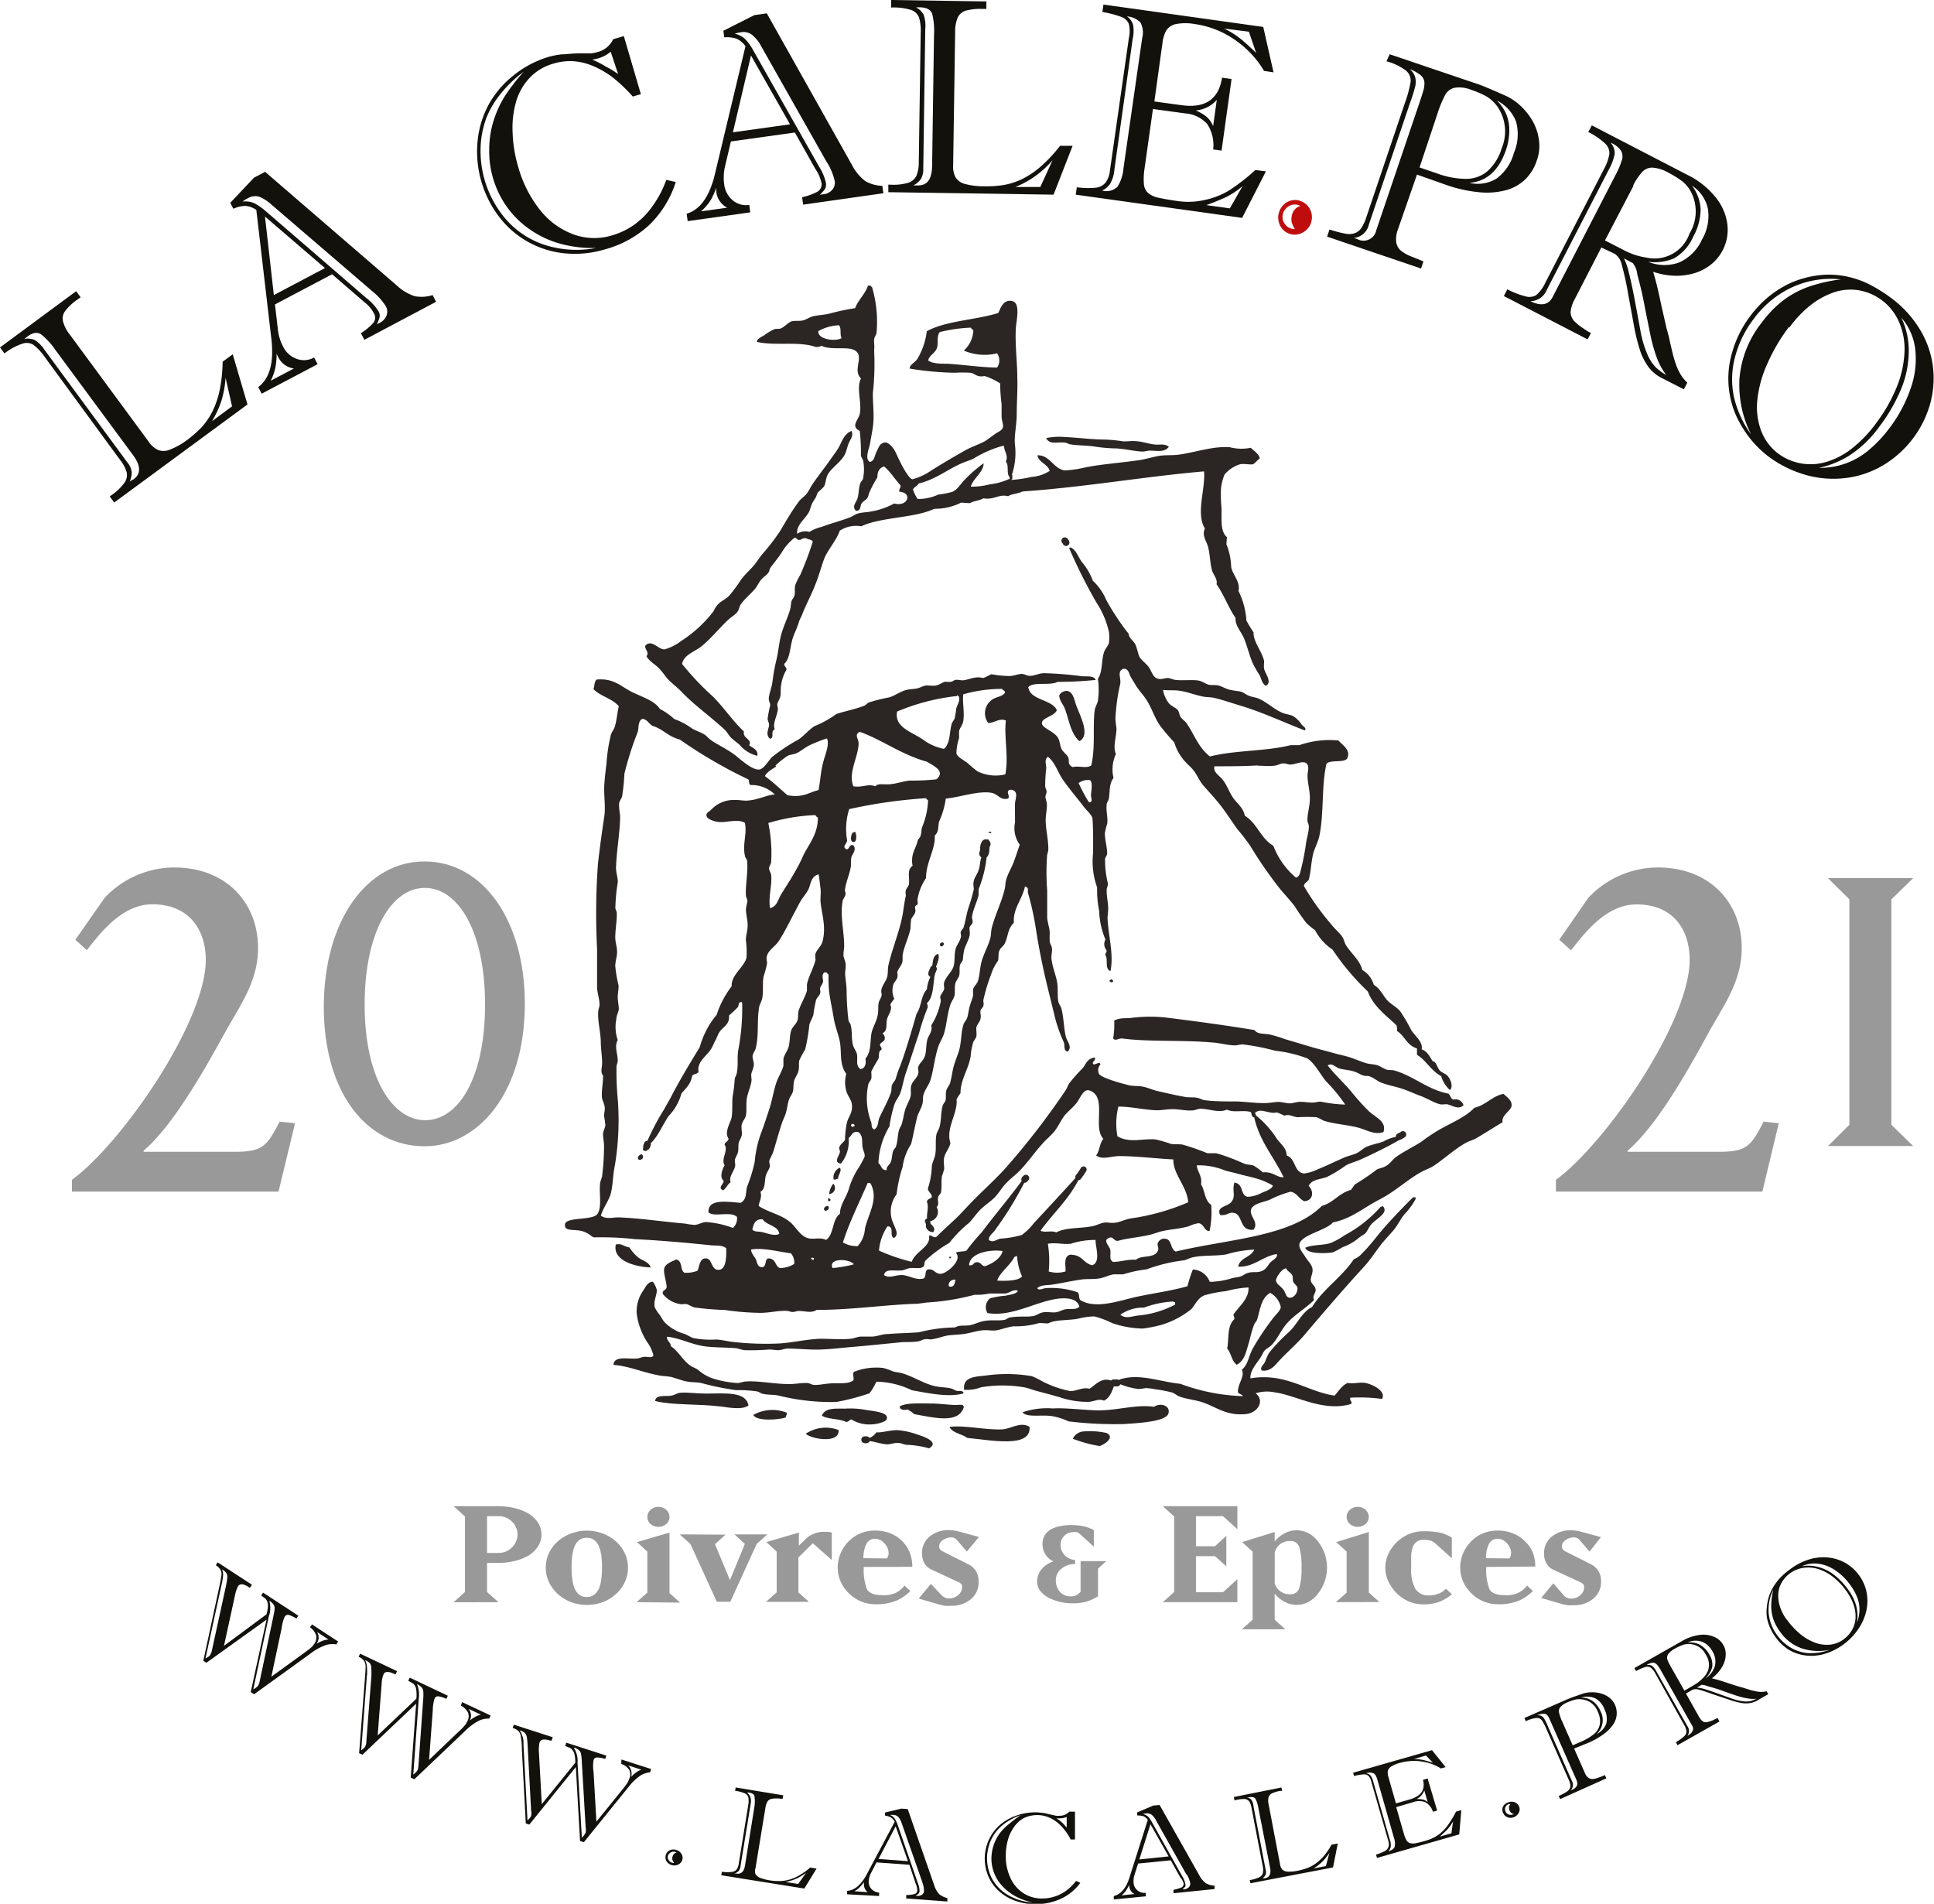 <svg id="Layer_1" data-name="Layer 1" xmlns="http://www.w3.org/2000/svg" viewBox="0 0 203.19 200"><defs><style>.cls-1,.cls-2{fill:#2b2523;}.cls-1{fill-rule:evenodd;}.cls-10,.cls-11,.cls-12,.cls-13,.cls-3,.cls-4,.cls-5,.cls-6,.cls-7,.cls-8,.cls-9{fill:none;stroke:#2b2523;stroke-linecap:round;}.cls-3{stroke-width:0.72px;}.cls-4{stroke-width:0.29px;}.cls-5{stroke-width:0.71px;}.cls-6{stroke-width:0.73px;}.cls-7{stroke-width:0.7px;}.cls-8{stroke-width:0.4px;}.cls-9{stroke-width:0.98px;}.cls-10{stroke-width:0.51px;}.cls-11{stroke-width:0.73px;}.cls-12{stroke-width:0.65px;}.cls-13{stroke-width:0.72px;}.cls-14{fill:#9a999a;}.cls-15{fill:#12110b;}.cls-16{fill:#bf0d0d;}</style></defs><path class="cls-1" d="M106.23,50.1a7.16,7.16,0,0,0,.4-3.41c-.09-.92.19-2.06.19-3.19,0-1.42.11-2.44.06-3.94,0-1.3-.24-3.43-.16-4.93,0-.76.58-2.77-.37-3s-1.24.79-1.47,1.25c-2.38.75-5.53.81-7.51,1.92a7.38,7.38,0,0,1-1,2.92c-.27.39-.8.58-.8,1a32.19,32.19,0,0,0,4.78.44,11.66,11.66,0,0,1,1.57,0c.29,0,.57.28.9.35s.46,0,.65,0a6.7,6.7,0,0,1,1.61.77,17.35,17.35,0,0,0,.15,2.17c0,.42,0,.74,0,1.27,0,.75.49,1.19-.28,1.62-.44.24-1,.7-1.45,1-.68.36-1.36.57-2,.92-1.19.67-2.3,1.32-3.65,2.16a6.14,6.14,0,0,1-2,.93c-.4-.08-1.17-1.59-1.36-2-.38-.73-.55-1.48-1.37-1.87-.68,0-.76.46-1,.91s-.22,1-.71,1.14c-.62-.28-.07-1.47,0-1.93s.21-1.15.29-1.7c.18-1.19,0-2.37,0-3.57a27.65,27.65,0,0,0,.16-4,7.13,7.13,0,0,1,0-.89c0-.3-.07-.67,0-.9s.2-.38.23-.58a12.73,12.73,0,0,0-.45-4.72c0-.1-.16-.13-.18-.24h-.27c-.3.92-1,1.46-1.35,2.37a25.47,25.47,0,0,0-2.71.58c-.56.13-1.13.15-1.68.27-.4.09-.74.37-1.14.45s-.76,0-1.11.08-.74.57-1.16.75c-.2.09-.54,0-.75.11a6.26,6.26,0,0,0-1,.61c-.32.19-.75.37-.78.69,1.81.45,4.38-.09,6.16.53a1.12,1.12,0,0,0,.65-.11c1,.48,2.62.06,3.4.43,1.23.59-.23,2.06.74,3-.53,1,.11,2.49-.13,3.72-.14.65-1,1.31,0,1.79a21.86,21.86,0,0,1,.12,2.54c0,.2.2.41.24.61a5,5,0,0,1,0,1.78c0,.2-.23.36-.31.58-.18.49-.14,1.09-.28,1.55s-.64.87-.17,1.33c.57,0,.4-.5.6-.78s.45-.34.59-.56.13-.39.22-.59a11.36,11.36,0,0,1,.84-1.58c0-.6.19-1,.71-1.15.68.59,1.12,1.33,1.73,2,0,.29-.19.35-.13.66,1.43.09.89,1.63-.54,1.23a7.64,7.64,0,0,1-2.36.83c-.46.1-1,.1-1.4.21s-.6.33-1,.46c-.89.34-1.94.61-2.83.95a4.82,4.82,0,0,0-1.71.79l0,.11-.06.11c0,.38.73.24.8.57a36.14,36.14,0,0,1-1.32,3.49,6.45,6.45,0,0,0-.53,1.09c-.07.32,0,.7-.06,1s-.24.41-.32.65-.06.59-.15.88c-.24.82-.63,1.62-.89,2.48s-.32,1.83-.53,2.73a20.23,20.23,0,0,0-.43,2.35c-.07.66-.38,1.29-.39,1.84,0,.24.16.46.15.68a10.82,10.82,0,0,0-.27,1.4c0,.21.15.4.15.61,0,.46-.43,1,.09,1.49.53-.11,0-.79.52-1-.29-.53.26-1.42.32-2.14,0-.18-.09-.37-.06-.53s.26-.53.32-.8,0-.79.08-1.18a4.29,4.29,0,0,1,.56-1.61c0-.26-.25-.35-.24-.61.63-.55.58-1.71.9-2.7.2-.62.44-1,.66-1.75.07-.22.23-.48.32-.72.42-1.08,1-2.13,1.4-3.19.36-.87.58-1.76.9-2.63.39-1,1.28-1.93,1.66-3a3.12,3.12,0,0,1,2.25-.46c2.15-1,5.55-.84,7.69-1.84a6.07,6.07,0,0,0,2.81-.65l.92.06c.39-.25,1-.25,1.41-.51,1.17.19,1.62-.48,2.61-.22.38-.27,1.08-.26,1.5-.5,6.63-.46,12.58-1.54,19.08-2.11.16,1.9-.89,4.41.09,6-.35.74.17,1.28.35,2s.2,1.71.4,2.41c.15.48.61.93.47,1.44.78,1.11,1.24,2.44,2,3.55-.06.8.59,1.43.89,2.14.36.88.56,1.81.94,2.67a12.39,12.39,0,0,0,.67,1.16c.21.37.24.87.67,1.16.73-.38-.06-1.27-.17-1.8-.05-.27,0-.57,0-.82-.26-1.07-1.14-2-1.11-3a14.08,14.08,0,0,1-.75-1.24,8.1,8.1,0,0,0-.83-3.1c.21-1-.59-1.64-.77-2.51a6.91,6.91,0,0,0-.5-2.41l.05-.75c-.69-.57-.55-1.8-.56-3a14.93,14.93,0,0,1-.06-2.09,5.35,5.35,0,0,1,.37-1.47,3.44,3.44,0,0,1,1.64-1.09c.43-.09.94.07,1.38,0,.25-.2.45-.42.69-.63-.14-.49-.6-.76-.95-1.1a4.84,4.84,0,0,1-2.21-.06c-1.82-.12-3.52.53-5.41.79-.7.09-1.48,0-2.23.16s-1.23.31-1.87.41c-2.08.3-4.06.43-5.69.77a12,12,0,0,1-2.14.31c-1.19-.17-1.55-1.63-2.86-1.59.11.77,1.11.92,1.28,1.64a4,4,0,0,1-1.88.63,14.44,14.44,0,0,1-2.15.32.23.23,0,0,0-.17-.16v.07h-.09a6.47,6.47,0,0,1-2,.55,7.08,7.08,0,0,1-2,.24c.28-.92,1.36-1.52,1.35-2.45a14.44,14.44,0,0,0-2,1.74c-.42.42-.71,1-1.28,1.26a10.1,10.1,0,0,1-1.49.29,5,5,0,0,1-2.16.46,4,4,0,0,1-.49-1c.12-.28.47-.35.6-.63,1.81-.42,3.06-1.52,4.66-2.18.42-.17.76-.26,1.13-.45a11.69,11.69,0,0,1,3-1.31h.18c0,.6.49,1,.18,1.65.39.38,0,1.31.45,1.67l0-.11ZM102,34.42a.42.42,0,0,0,.26.24,3,3,0,0,1-1,2.17,5.59,5.59,0,0,0,3.5.29,1.31,1.31,0,0,1,0,1.49c-1.56,0-3.45-.29-5.24-.4-.69,0-1.55,0-2-.34.07-.51.72-.76.91-1.29s-.06-1.17.29-1.69a16,16,0,0,1,3.27-.47m-13.85-.25c.3.3.06,1,.29,1.35-.69.4-2.58.12-2.45-.74a4.83,4.83,0,0,1,2.16-.61"/><path class="cls-1" d="M84,56.36l-.12-.11h-.09c-.26-1,.71-1.62,1.16-2.39.2-.34.23-.74.44-1.09.09-.16.22-.35.31-.5s.12-.37.21-.51.55-.46.69-.71.16-.8.35-1.17c.39-.73,1.38-1.31,1.8-2.12.2-.39.26-.84.44-1.24s.51-.8.26-1.25c-.85.37-1,1.2-1.4,1.85-.3.47-.65.92-1,1.43-.49.68-1.15,1.53-1.71,2.35-.22.33-.37.7-.62,1s-.57.48-.78.77c-.75,1-1.38,2.1-2,3.15a22.82,22.82,0,0,1-1.81,2.35c-.33.38-.58.81-.91,1.21s-1,1-1.39,1.55a16.24,16.24,0,0,1-1.21,1.64c-.36.38-.93.6-1.26,1s-.31.55-.51.79a13.37,13.37,0,0,1-3.32,3,4.92,4.92,0,0,1-1.72.86c-.62,0-1.19-.89-1.81-.56s.34.78-.08,1.27c.26.52.87.83,1.31,1.27s.69.93,1.12,1.33.9.77,1.31,1.2c1.32,1.38,3,2.55,4.47,3.92.27.25.42.6.69.86s.61.49.88.73a3.47,3.47,0,0,0,1.87,1.16c.1-.64-.46-.81-.86-1.1.37-.66-.72-.71-.55-1.45-1.19-1.13-2.06-2.45-3.2-3.62a29.22,29.22,0,0,1-3.3-3.48c.17-.94,1.25-1.25,2-1.82.92-.73,1.84-1.85,2.75-2.73.33-.32.75-.56,1-.84s.24-.6.42-.87c.39-.56,1-1.06,1.49-1.62.23-.28.37-.62.61-.93s.61-.5.79-.77.1-.36.21-.51c.39-.53.79-1,1.21-1.64a5.47,5.47,0,0,1,1.29-1.49c.24-.13.7.32.84-.09Z"/><path class="cls-1" d="M109.9,46c.36.76,1.15.41,1.91.49.22,0,.42.15.64.19.72.13,1.63.1,2.48.22a16.43,16.43,0,0,0,2,.2c1.1,0,2.19.31,3.12.34.24,0,.46-.1.75-.1.76,0,1.55.21,2-.4-.4-.36-.93-.19-1.46-.24s-1.11-.25-1.74-.33-1,0-1.57,0a16.35,16.35,0,0,0-1.83-.19c-1.4,0-2.86-.2-4.33-.27a6.82,6.82,0,0,0-1.95.11"/><path class="cls-1" d="M97.57,128.31a1,1,0,0,0,.83-1.51c.32-.27.07-.65.16-1,0-.19.27-.37.31-.57.09-.55,0-1.15.1-1.71a6.08,6.08,0,0,0,.23-.73c0-.41-.1-.8,0-1.19.12-.56.57-1,.65-1.53-.51-1.55.8-3.11.65-4.58a3.87,3.87,0,0,1,.41-.64c0-1.44.85-2.52,1.07-3.89a6.72,6.72,0,0,1,.27-1.47c.08-.19.26-.39.32-.58s0-.59,0-.89.34-.61.43-.94,0-.54,0-.82.24-.35.31-.57,0-.41,0-.6a17.52,17.52,0,0,1,.81-2.7,4.82,4.82,0,0,1,.73-1.45c.1-.36,0-.79.16-1.11s.38-.42.51-.64c.41-.74.32-1.62,1-2.25-.12-1.47.88-2.45,1.16-3.8.48.09.25.46.33.69a30,30,0,0,1,.86,4c.23,1.42.45,2.59.77,4.07s.8,3.32,1.18,4.92a15.26,15.26,0,0,0,.94,2.66c.15.32-.07.9.41,1,.53-.51-.06-1.07-.19-1.57-.22-.92-.22-2-.46-2.94-.07-.26-.28-.5-.33-.76-.12-.65,0-1.38-.14-2.1s-.53-1.68-.59-2.49c0-.34.1-.69.06-1s-.2-.46-.23-.68a6.64,6.64,0,0,1,0-.89c0-.55-.24-1.11-.27-1.66,0-.94,0-1.9,0-2.83A24.84,24.84,0,0,1,110,90c0-.26.14-.53.14-.81,0-1-.26-2-.28-3,0-.63.17-1.23.12-1.85a6,6,0,0,1-.15-.61c0-.19.14-.4.13-.58s-.13-.34-.15-.54a15.79,15.79,0,0,1,.11-1.92c0-.43-.23-.86.17-1.19.82.64,1,1.62,1.69,2.57s1.29,1.65,2,2.57c.34.47,1,1,1,1.41.08,1,.07,2.31.06,3.58a8,8,0,0,0,.43,3.6,10.81,10.81,0,0,0,.21,2.47,8.49,8.49,0,0,0,.66,3,1,1,0,0,0,.11,1.12c.06.26-.15.28-.12.51.33.45-.11,1.46.54,1.68.36-1.77-.22-3.65-.31-5.53,0-.34.07-.7.07-1,0-.66-.18-1.32-.16-2,0-.21.15-.44.13-.66a10.31,10.31,0,0,1-.3-2.55c0-.2.21-.38.22-.59,0-.74-.25-1.45-.24-2.17a9.64,9.64,0,0,1,.25-1c.08-.67-.15-1.34-.06-2,0-.2.18-.37.22-.58.14-.72,0-1.56.5-2.2a3.86,3.86,0,0,1,.25-2.52c-.32-.7,0-1.62.06-2.53,0-.4-.12-.82-.11-1.2a20.14,20.14,0,0,1,.5-3.62c.13-.57-.39-1.38.37-1.61.52,0,.56.53.69.78s.36.59.51.85c.34.61.82,1.06,1.19,1.64.55.85.85,1.87,1.41,2.69A22.68,22.68,0,0,0,123.38,78a4.68,4.68,0,0,0,.82,1.62c.34.51.85.86,1.22,1.34s.58,1.06,1,1.55c.69.79,1.41,1.54,2.07,2.44.51.69,1,1.45,1.53,2.18a20.47,20.47,0,0,1,1.37,1.79,43.68,43.68,0,0,0,3.14,4.52c.47.56,1,1.13,1.47,1.73A21.76,21.76,0,0,0,137.28,97a10.57,10.57,0,0,0,.88.72A5.64,5.64,0,0,0,140,99.76a25.83,25.83,0,0,0,3.71,4.4c.55,1.51,1.86,2.47,3,3.54a1.16,1.16,0,0,1,.05.6c.84.52,1,1.49,2.11,1.84l0,.67c1,.61,1.46,1.66,2.54,2.24a3.25,3.25,0,0,0,.93,1.47c.36-.4.06-1.09-.19-1.42s-.66-.39-.89-.65-.28-.58-.5-.85c-.06-.08-.2-.07-.27-.17-.26-.38-.52-1-1.13-1.19.17-.75-.67-1.39-1.08-2a18,18,0,0,0-1.17-2c-.38-.46-1-.75-1.4-1.2s-.71-1.2-1.38-1.58a2.6,2.6,0,0,0-1.2-1.56c-.25-1-1.16-1.74-1.69-2.56-.19-.28-.22-.62-.41-.92s-.77-.82-1.12-1.26A27.52,27.52,0,0,1,137,93.1c0-.37.39-.43.51-.72.22-.83.22-1.62.43-2.58.15-.67.54-1.32.68-2,.5-2.46.2-5.21.74-7.56.41-.46,1.74-.08,2.16-.53.46-.92-.47-1.41-.9-1.92a9.58,9.58,0,0,0-4.1.49l-.92,0c-2.54.65-5.93.53-8.48,1.19-1.22-.94-1.65-2.33-2.46-3.5-.15-.21-.45-.4-.61-.63s-.15-.56-.33-.77-.66-.4-.88-.65a3.07,3.07,0,0,1-.65-1.45c.55.09,1.15,0,1.75.1.78.1,1.58.43,2.37.59.44.1.87.06,1.28.16.85.2,1.7.5,2.54.75,2.42.71,4.75,1.82,6.95,2.66.23-.22-.17-.43-.33-.62a3,3,0,0,0-.87-.87c-.34-.18-.81-.21-1.18-.37-.95-.42-1.6-1.12-2.49-1.49-.28-.12-.65-.15-1-.29s-.55-.34-.81-.42-.85-.11-1.28-.23-.8-.37-1.17-.44-.62,0-.92-.06-.7-.36-1.08-.44c-.62-.11-1.55,0-2.31-.06-.33,0-.64-.19-.91-.21s-.69.16-1,.09c-.57-.12-.63-.57-1-1.18-.28-.43-.83-.79-1-1.11s-.27-1-.47-1.37-.68-.67-.68-1.08a20,20,0,0,1-1.19-1.64,20.91,20.91,0,0,1-1.17-1.93A6,6,0,0,0,114.81,61,6.4,6.4,0,0,0,113.63,59c-.43-.64-.54-1.16-1.11-1.48-.1,0-.16,0-.19.06a52.54,52.54,0,0,0,2.89,5.76,9.26,9.26,0,0,1,1.29,3.06,4.64,4.64,0,0,1,0,1.12c-.06.31-.4.62-.52,1-.29.89-.14,2.08-.64,2.79a8.17,8.17,0,0,1,0,2.31c-.07.33-.3.67-.34,1-.22,1.83.09,3.87-.36,5.79-.5.36-1.35,0-1.95.18-.63-.33-.28-.63-.49-1.07-.12-.25-.51-.49-.69-.86s-.15-.91-.47-1.3c-.54-.65-1.64-.9-1.58-1.44s1.37-.71,1.56-1.32c-.51-1.15-2.79-1-3-2.41.56-.62,2.33-.12,3.08-.56a38.73,38.73,0,0,0,4-.2c-.18-.5-1-.34-1.46-.39a36.49,36.49,0,0,0-3.95-.32c-.53,0-1,.28-1.5.28-.3,0-.51-.17-.82-.2s-.87.21-1.3.22a11.69,11.69,0,0,1-1.93-.19c-.29.13-.54.29-.86.4-.86-.23-1.44.18-2.14.24-.25,0-.51-.08-.73-.05s-.3.16-.48.2-.47,0-.65,0c-.34.09-.62.33-.94.39s-.71,0-1,0-.67.24-1,.31-.79.07-1.12.16c-.65.16-1.18.59-1.8.78a18,18,0,0,0-2.16.54c-.17.08-.27.26-.48.34-.9.36-2,.56-2.92.87a10.69,10.69,0,0,1-2.29,1.27c-.6.37-1,.92-1.66,1.39a20.26,20.26,0,0,0-2.79,1.84c-.41.4-.86,1.28-1.38,1.33-.7.07-1.88-1-2.49-1.49-.8-.61-1.75-1.06-2.41-1.49-.41-.27-.63-.58-.88-.72-.4-.24-.86-.37-1.25-.6a7.1,7.1,0,0,0-1.88-1,6.47,6.47,0,0,0-1.51-1.06c-.56-.85-1.63-1.16-2.85-1.74s-1.94-1.52-3.8-1.35c-.24.2-.21.64-.33,1,.68.74,2,1,2.66,1.8-.16.7-.21,1.42-.41,2.13-.09.31-.33.57-.42.87a17.58,17.58,0,0,0-.46,3c-.09.74-.18,1.49-.23,2.22-.07,1.12.15,2.24,0,3.35-.22,1.44-.48,3.3-.67,5a72.48,72.48,0,0,0-.09,8.93c0,1.33,0,2.51,0,3.95,0,.64.25,1.26.26,1.88,0,.25-.13.5-.14.74-.07,1,.24,2.08.27,3.14,0,.74.13,1.49.14,2.17s-.22,1,.1,1.42c0,.79-.15,1.46-.13,2.16,0,.38.25.74.3,1.13s-.08.62-.06,1a8.86,8.86,0,0,1,.13.9c0,.22-.2.58-.24.88s.12.94.1,1.42a25.33,25.33,0,0,1-.18,2.89c0,.32-.21.66-.24,1-.11,1,.23,2.5-.29,3.18s-3.29.27-3.39,1.06.88.5,1.71.7,1,.6,1.35.68a31.66,31.66,0,0,1,4.33.19c2.33.11,5.42.37,7.91.64.58.06,1.23-.05,1.64.32,0,.63.09,2.33-.88,2.26-.73-.06-.57-1.14-1.22-1.2s-.69.69-.91,1.29a3.06,3.06,0,0,1-1.4.21c-.46-.33-.15-1.22-.84-1.39-.42.2-1.1.42-1.25.89s.23,1.43.24,2c0,.36-.48.29-.41.72a2.9,2.9,0,0,0,1.78,1.07c.18.05.45,0,.65,0s.58.28.9.36a30.6,30.6,0,0,0,3.22.27,27.68,27.68,0,0,0,3.68.3c1,0,1.89-.25,2.78-.21.21,0,.44.12.64.12s.45-.12.65-.11c.69,0,1.32.26,1.86-.11,3.58,0,6.93-.51,10.29-.64.44,0,.89-.09,1.31-.14a24.61,24.61,0,0,0,5-.81,6.89,6.89,0,0,0,1.57-.13c.53,0,1.11,0,1.58,0s.92-.51,1.4-.29c-.15.34-.77.4-1.32.52a8.14,8.14,0,0,0-1.59.27,1.17,1.17,0,0,0-.28,1.55c2.68.46,5.35-1.4,7.76-1.54,1-.05,1.71.18,1.89.86-.34.39-1,.19-1.49.29-.33.06-.61.26-1,.31s-.87-.07-1.29,0-.7.31-1,.38c-.7.14-1.48,0-2.41.15-.26,0-.42.21-.66.26-.56.12-1.28,0-2,.1s-1.27.44-1.79.49-1-.05-1.4.21a16.2,16.2,0,0,0-3.82.51c-1,.08-2.07.09-3.24.18-.54,0-1,.21-1.59.27-.38,0-.8,0-1.2,0s-.73.19-1.12.23c-1,.1-2.18,0-3.24,0-1.42.06-2.81.39-4.19.49a30.64,30.64,0,0,1-4.89-.15c-.61-.06-1.2-.23-1.83-.26a9.47,9.47,0,0,1-2.39-.15c-.28-.09-.59-.3-.9-.43a4.68,4.68,0,0,1-2.14-1.25c-.16-.19-.35-.53-.51-.77a4,4,0,0,1-.51-.78c-.16-.67.25-1.29.21-1.85a2.5,2.5,0,0,0-.41-.84c-.54,0-.78.58-1,.91a3.83,3.83,0,0,0-.7,2.41A7.19,7.19,0,0,0,68,141a3.9,3.9,0,0,1,.65,1.38c-.1.34-.66.11-1,.16s-.5.16-.75.18c-1,.06-2.39-.31-2.45.67,1.58.1,3,.77,4.83,1.11.38.07.8.07,1.2.15s1.07.36,1.63.47,1,.07,1.56.17a30,30,0,0,0,3.65.75,13.07,13.07,0,0,1,2.21.13c.23.05.4.22.63.26.51.11,1.13.07,1.65.18a22.7,22.7,0,0,0,6.06.67,23.77,23.77,0,0,0,3.48-.91,6.12,6.12,0,0,0,.72-1.22,8.84,8.84,0,0,1,3.73.9c1.66.29,3.84.78,5.43.33,0-.36-.51-.21-.72-.27s-.43-.22-.63-.26c-.55-.12-1.14-.11-1.74-.25-1.16-.29-2.22-1-3.34-1.33-.34-.1-.69-.11-1-.21a7.35,7.35,0,0,0-1-.35,6.36,6.36,0,0,0-3.07.4c-.21.27,0,.5-.06.89-.53.38-1.15.3-2.14.32-.67,0-1.42.2-2,.17-.21,0-.43-.16-.64-.19-.54-.06-1.35.11-2,.1-1.53,0-3.29-.37-4.51-.27-.31,0-.64.17-.93.16a10.71,10.71,0,0,1-2.47-.45,4.51,4.51,0,0,1-1.61-.91c-.29-.21-.64-.32-.89-.5-.82-.61-1.22-1.51-2-2,0-.45-.45-.53-.4-1,1.32.12,2.46.78,3.92,1,1,.14,2.09.11,3.13.19.37,0,.73.18,1.09.22a22.76,22.76,0,0,0,2.59-.07c.32,0,.71.08,1,.07s.6-.16.93-.17c1,0,2,.11,3,.11,1.23,0,2.59-.18,3.9-.29,1.81-.15,3.56-.34,5.21-.5.47,0,1,0,1.48-.06.3,0,.53-.19.84-.24s.52.06.74,0c.6-.06,1.19-.34,1.78-.41s1.25-.07,1.86-.19,1.15-.29,1.69-.34,1,.08,1.47,0,1.15-.34,1.78-.42a8.62,8.62,0,0,0,2.71-.35l.92.05c.73-.4,1.8-.29,3.07-.48a7.88,7.88,0,0,1,1.78-.26,9.86,9.86,0,0,1,1.89.71,10.57,10.57,0,0,0,3.2.57,15.31,15.31,0,0,0,2-.4,9.42,9.42,0,0,0,3.05-1.6c.4-.36.66-1.15,1.39-1.48a13.47,13.47,0,0,1,2.34-.46,11.22,11.22,0,0,1,2.33-.38c.07,1.17-1,2-1.56,2.81-.06.24.15.28.06.53-.78.75-.53,2-.74,3.08.44.5.45,1.29,1,1.7.82-.4,1-1.4,1.25-2.23.2-.67.3-1.28.59-2,.06-.18.25-.33.3-.5.36-1.13.39-2.24,1.38-2.82a2.23,2.23,0,0,1,1.11,1.48c0,.39-.63.88-1,1.43a28,28,0,0,0-1.94,2.93c-.49.93-.47,1.65-1.15,2.24.34.66-.38,1.41-.41,2.21-.07.36.42.31.52.56a20.58,20.58,0,0,1-6.58-1.3c-1.93-.18-4-1-5.88-.58-.28.06-.54.09-.66.33l.13.09-.05.14a7.58,7.58,0,0,0,2.09.57,5.51,5.51,0,0,0,.74-.1,7.69,7.69,0,0,1,1.1.14,13.35,13.35,0,0,1,1.65.32c.31.1.5.31.8.43.73.27,1.6.34,2.37.59,1.48.48,2.54,1.47,4.63,1.25,1.23-.13,2-1.4,1-2.18a3.93,3.93,0,0,1,2-.1c2.23.29,5.06,2.09,8,1.23.26-.21-.18-.34-.05-.67a17.91,17.91,0,0,1,3.32.13c.49-.77-.94-1.53-1.75-1.68-.57-.1-1.24.12-1.84,0-.64.28-.95.85-1.38,1.33-2.85-.39-5.14-2.44-8.85-1.81-.05-.8.63-1.53,1.05-2.17.16-.24.26-.51.42-.72s.55-.39.77-.62c.61-.64,1-1.6,1.62-2.29.82-.92,2-1.59,2.83-2.43-.24-.44.21-.71.16-1.11s-.44-.56-.5-.92.25-.78.17-1.26-.49-.8-.75-1.24-.83-1-.56-1.52c.46-.86,2.79-1.31,3.46-2.1,2-.41,3.26-1.58,4.86-2.39s2.83-2,4.33-2.86c.43-.25.92-.4,1.34-.66,1.11-.72,2.24-1.79,3.47-2.47.34-.19.74-.28,1.05-.46.89-.52,1.81-1.11,2.78-1.69-.17-.74.89-1.18.94-1.73s-.41-.84-.85-1.25c-1.25.27-1.81,1.17-3.05,1.46-1,1.07-2.76,1.71-4.13,2.57-.5.32-1,.65-1.44,1-.88.56-1.82,1-2.69,1.62-.37.29-.6.67-1,.91s-.66.23-1,.39a23.27,23.27,0,0,1-2.31,1.57l-.4.57c-1.27.34-1.81,1.33-3.06,1.68-3.27,3.28-9.92,3.49-15.36,4.8-.65-.32-.33-1.43-1.3-1.35a.73.73,0,0,0-.59.49c-.07.24.18.54,0,.82-.39.78-1.74.39-2.28.9-.94-.05-1.54.21-2.41.23-.48-.28-.18-.84-.3-1.29s-.74-.91-.2-1.2.53.3,1,.28c.83-.26,2.08-.35,3.27-.62.52-.11,1-.33,1.51-.43,1.09-.22,1.71-.21,2.71-.5a3.43,3.43,0,0,1,1-.31c.6.09.58.86,1.15.82a9.44,9.44,0,0,0,.17-2.75c-.71-.46-.64-1.49-1.07-2.15.17-.86-.48-1.5-.43-2a7.33,7.33,0,0,1,3,.56c.51.13,1,.24,1.54.39s1.07.25,1.55.39a7.21,7.21,0,0,1,1.89.79c-.11.37-.69.56-1.15.75a3.44,3.44,0,0,1-1.51.43c-.82-.21-.35-1.33-1.38-1.5-.29.89.24,1.5-.41,2.13-.42.41-1.5.41-1.09,1.28.81.09.87-.36,1.49-.21.92.22.51,1.89,2,1.76.64-.76-.43-1.42-.25-2.1s1.41-.8,2-1.07a11,11,0,0,1,2.18-.83c.7.16.82.73,1.42,1,1-.07,1-1.11.46-1.61.33-.69,1.19-.67,1.91-.93a13.81,13.81,0,0,0,2-1.22c.47-.26,1.11-.41,1.61-.65,1.4-.63,3-1.42,4.3-2.19l-.14-.1.06-.13a4.29,4.29,0,0,0-1.89.56c-.56.21-1.25.32-1.78.56-.31.13-.64.49-1.06.68s-1,.3-1.42.51c-.87.38-1.65.77-2.66,1.18a4.59,4.59,0,0,1-1.41.43c-1.11-.14-.82-1.53-1.83-1.9,0-.72-.55-1.13-1-1.7a10.32,10.32,0,0,0-2.25-2.52l-.05.11-.14-.05c.49,2.54,2.09,4.29,3.12,6.45-.68.07-1.11-.62-2.19-.51a5.86,5.86,0,0,0-1-.73,7.05,7.05,0,0,0-.73-.11c-.48-.16-1-.44-1.54-.62a14.23,14.23,0,0,0-1.63-.55c-.3,0-.62,0-.92,0a24.64,24.64,0,0,0-2.62-.91c-.38-.06-.8,0-1.2-.07a15.19,15.19,0,0,0-1.63-.47c-1.31-.12-2.75.42-4-.33a7.35,7.35,0,0,1,.1-3.12c1.33,0,2.61.33,4,.39.58,0,1.1-.12,1.67-.12.73,0,1.42.19,2.12.13.27,0,.54-.17.84-.17.92,0,1.92.47,2.77.09.83.41,2-.11,2.84.4l.05-.11.14,0c.53-.49,1.46.22,2.21,0a6.8,6.8,0,0,1,.81.35c.47-.21.95.13,1.38.16a15.46,15.46,0,0,1,2,0,5.21,5.21,0,0,1,.71.35c1.11.37,2.47.43,3.65.74.89.23,1.75.81,2.66.46.35-1.11-.81-1.52-1.53-2.18a24.67,24.67,0,0,1-1.91-2.13c-.78-.91-1.65-1.7-2.42-2.68.44-.31.78.16,1.18.3s1.07.17,1.55.32.66.33,1,.43.52,0,.73.12c.4.14.68.42,1.07.59.67.29,1.43.41,2.18.65s1.36.54,2.07.8,1.32.68,2,.86c.2.06.51,0,.74,0,.56.11,1.22.63,1.75.11a.87.87,0,0,0-1.07-.59c-.3-.12-.28-.46-.52-.63-2.18-.42-3.64-1.85-5.67-2.43-.3-.09-.62,0-.92-.13s-.59-.33-.9-.43-.78-.1-1.18-.22c-.7-.21-1.33-.53-2.08-.72-.4-.11-.8-.19-1.19-.3-.72-.21-1.53-.4-2.45-.67l-2.82-.84a14.15,14.15,0,0,0-1.54-.47c-.7-.13-1.27,0-1.63-.47-2.82-.47-6.11-.92-9.35-1.32a15.66,15.66,0,0,0-3.79.07c-.53,0-1.19,0-1.59.27a8.34,8.34,0,0,1-.11,1.86c.25.3.52,0,.92,0,2.84.39,6.41.13,9.77.45.69.07,1.45.28,2.11.28.29,0,.54-.11.83-.1a23.38,23.38,0,0,1,3.38.66,13.92,13.92,0,0,1,3.37.8c.78.47,1.39,1.71,2,2.43a16.41,16.41,0,0,1,2,2.43,14.84,14.84,0,0,1-2.57-.31c-.25,0-.56.09-.84.1-.48,0-1-.1-1.38-.08s-.7.15-1,.16-.85-.14-1.19-.15c-.5,0-1.06.15-1.67.12-.86,0-1.79-.14-2.76-.17-1.13,0-2.42,0-3.32-.13-.22,0-.51-.21-.91-.27s-.83,0-1.2-.08c-1-.17-1.93-.4-2.91-.62-.52-.12-1-.37-1.64-.48-.42-.07-.92,0-1.47-.16-.72-.17-2.77-.75-3-1.15a.87.87,0,0,1,.15-1c-.12-.35-.39,0-.73,0-.27-.28.26-.34.14-.73-.84.12-.93.7-1.27,1.11a20.1,20.1,0,0,0-1.39,1.56c-.18.24-.25.54-.42.79a80,80,0,0,1-6.32,8.18c-1.15,1.27-2.46,2.42-3.64,3.65-.6.62-1.13,1.23-1.78,1.83s-1.26,1.16-1.86,1.75c-.37.09-.55-.32-.74-.12.21,1.13-1.45,1.62-1.82,2.72a19.53,19.53,0,0,1-3.44-1.18,5.28,5.28,0,0,1,.89-2.55c.77,0,.16,1,.67,1.23.57-.36.17-.94,0-1.42a3,3,0,0,1,.29-3.18,14.38,14.38,0,0,1,.63-2.87,5.82,5.82,0,0,1,.89-2.4c.24-.94.4-1.87.63-2.8.12-.47.42-.91.55-1.38s0-.76.16-1.1c.18-.56.59-1,.74-1.6.29-1,.39-2.13.76-3.3.16-.52.51-1,.65-1.53.27-1,.32-2,.64-2.94.1-.31.35-.61.43-.94s0-.79.07-1.19.35-.61.43-.94,0-.7.06-1,.27-.43.32-.65a7.42,7.42,0,0,1,.16-1.11c.16-.46.42-.92.54-1.38.07-.25,0-.56,0-.82s.27-.37.32-.58-.08-.42-.06-.6c.09-.74.53-1.57.7-2.34a5.65,5.65,0,0,1,0-.59,12.62,12.62,0,0,0,.87-3.67l-.17,0-.1-.11c-.5.45-.4,1.11-.57,1.68s-.44.81-.54,1.23,0,.61,0,.89a18.89,18.89,0,0,1-.58,2c-.2.65-.3,1.38-.49,2-.05.15-.28.34-.31.5s.1.41,0,.6c-.1.4-.42.76-.53,1.16-.16.58-.06,1.2-.2,1.78s-.8,1.11-1,1.72c-.07.19,0,.44,0,.67s-.36.59-.42.87c0,.13.07.32.06.45a7.05,7.05,0,0,1-1,2.54c.15.56-.21,1-.35,1.32-.23.59-.13,1.28-.3,1.85s-.61.8-.72,1.22c-.06.19.08.49,0,.67-.08.44-.59.8-.72,1.23s0,.72-.07,1.11-.39.91-.55,1.38-.22,1-.37,1.54c-.08.25-.25.47-.32.73-.14.53-.12,1.09-.29,1.62,0,.17-.24.34-.3.5-.15.39-.11.82-.26,1.18s-.52.51-.42.87c-.66,0-.53-.53-.88-.73a8,8,0,0,1,1.16-3.87,14.36,14.36,0,0,1,.51-2.28c.13-.43.47-.79.63-1.23.25-.69.34-1.42.59-2.12.47-1.36.87-2.68,1.36-4.09a22.65,22.65,0,0,1,.9-2.71c.07-.23,0-.34-.06-.52.72-.56.66-2.2.83-3l-.17,0-.1-.11a3.89,3.89,0,0,0-.56,1.67c-.62.62-.57,1.84-1.08,2.55-.54,1.84-1.06,3.69-1.72,5.48a9.5,9.5,0,0,0-.46,1.31c-.06.25-.32.46-.41.72s0,.62-.15.89c-.3.86-.82,1.75-1.17,2.53-.18.42-.07.94-.53,1.23-.37-.14-.25-.51-.33-.76a7.1,7.1,0,0,1-.3-4c.05-.17.26-.38.31-.58s0-.5,0-.74a13.61,13.61,0,0,1,.73-1.3c.15-.35-.05-.79.34-1,.08-.27-.18-.3-.15-.53s.42-.29.49-.57a.63.63,0,0,0-.24-.61c.51-.29.39-.72.45-1.31s.66-1.13.38-1.69c.08-.27.29-.42.41-.65a2.1,2.1,0,0,1-.09-1.49c.08-.25.34-.45.41-.72s0-.4,0-.59c.12-.36.44-.69.52-1s0-.57.06-.89c.16-.87.64-1.78.81-2.7a8.48,8.48,0,0,1,.06-.89c.06-.26.3-.46.41-.72s0-.42,0-.6.27-.23.29-.35-.07-.42,0-.6a5.34,5.34,0,0,1,.87-2.11c0-1.69,1-3,.92-4.49.47-.38.32-1,.46-1.46a9,9,0,0,0,.7-2.41c1.3-.09,3.38-.84,4.75-.61.77.13.91.78,1.72.63.45-.17-.34-.83.33-.95.94.09.48,1,.47,1.44s0,1.34,0,2a2.93,2.93,0,0,0,.5,2.34c-.23.63-.42,1.26-.67,1.9s-.58,1.15-.75,1.74c-.11.35-.08.69-.16,1-.32,1.37-1,2.7-1.36,4.08-.09.35-.06.76-.16,1.11-.21.79-.65,1.55-.88,2.33s-.2,1.44-.41,2.14c-.09.31-.4.54-.51.86a5.22,5.22,0,0,0,0,.67c-.08.35-.24.73-.35,1.1s-.15.8-.25,1.17-.34.52-.42.8c-.26.83-.2,1.76-.44,2.65-.16.56-.41,1.11-.57,1.68s-.22,1.2-.38,1.76c-.08.29-.35.57-.42.87s0,.69-.07,1c-.06.19-.26.37-.31.58-.19.71-.13,1.52-.32,2.21-.08.29-.27.53-.33.8-.13.69,0,1.41-.12,2.08-.06.41-.32.84-.36,1.25a8.37,8.37,0,0,1-.42,2.35c.05.33.33.48.42.77s-.54.25-.51.64c.27.7-.23,1.53.15,2.17l.05-.1Zm7.76-55.85c.13.08.28.13.25.32-.3.46-1.1.41-1.53.87a1.72,1.72,0,0,0-.23,2.3c.68,0,1.16-.54,1.86-.26-.21,1.73.31,3.82-.06,5.66a4.3,4.3,0,0,1-2.94-.33,12.49,12.49,0,0,1-1.06-.89c-.41-.3-1.05-.61-1.14-1a5.78,5.78,0,0,1,.29-1.62,5.7,5.7,0,0,1,0-.74c.09-.32.37-.62.43-1,.16-1-.1-1.88,0-2.83a14.7,14.7,0,0,1,4.1-.57m-4.76.68c.09,0,.11.07.18.09.21.43-.15.87-.26,1.32a8.36,8.36,0,0,1-.16,1c-.07.21-.24.35-.31.58-.27.93-.12,2-.81,2.63a5.35,5.35,0,0,1-2.24-1c-1.2-.8-3-1.28-2.69-2.92a22.35,22.35,0,0,1,6.29-1.63M90.45,76.92c2.45.93,4.24,2.34,6.93,3.1.72.44,2,1,1,1.85a23.32,23.32,0,0,1-2.78.13c-.71.07-1.44.34-2.14.39s-1.18-.13-1.5.21c-.83-.3-1.35.17-2.31,0-.56-1.47.54-3.09.56-4.52,0-.44-.47-.86.07-1.18ZM68.12,120.33c1-.84,1.33-1.89,2.12-3.08a5.49,5.49,0,0,0,1.35-2.37c.46-.55,1-1,1.13-1.87.16-.2.56-.17.67-.41-.19-1.09.87-1.64,1.35-2.45.16-.26.26-.57.43-.87s.25-.61.42-.86c.37-.57,1.09-.78,1-1.73.29-.28.61-.53.88-.84.22-.14,0-.66.5-.56a23.31,23.31,0,0,1-.4,5c-.14.75,0,1.57-.14,2.3,0,.28-.21.53-.24.8a15.37,15.37,0,0,1-.19,1.63c-.13.75,0,1.6-.14,2.38-.1.51-.8,1.56-.32,2.21,0,.31-.38.33-.41.65.42.57-.42,1.52,0,2.16-.24.42-.57,1.24-.1,1.63,0,.38-.67.71-.06,1,.34-.22.46-.63.79-.85-.21-.6.36-1.13.47-1.68.06-.25-.08-.49,0-.75s.27-.51.32-.8,0-.61.06-.89.29-.57.33-.87-.1-.76,0-1.12.35-.56.42-.87c.12-.52,0-1.21.11-1.86s.46-1.32.49-1.9c0-.27-.08-.51,0-.75s.23-.58.24-.88-.16-.61-.13-.9.25-.52.33-.8c.34-1.35.12-2.93.35-4.3.06-.32.27-.62.34-1,.13-.72,0-1.5.13-2.23a11.9,11.9,0,0,0,.37-1.39c0-.28-.12-.56,0-.82.17-.62.93-1,1.3-1.64.52-.82,1-1.77,1.46-2.66.26-.46.48-.94.73-1.37s.59-.81.82-1.22c.31-.58.24-1.42,1.11-1.65.08.49.13,1,.19,1.43s0,.88,0,1.34c.08,1.28.66,2.7.2,4.34-.12.43-.57.78-.72,1.22-.07.2,0,.46,0,.67-.2.83-.72,1.71-.9,2.55,0,.23,0,.44,0,.67-.2.72-.65,1.39-.87,2.1-.11.36,0,.75-.16,1.11s-.49.61-.61.93c-.19.52-.13,1.17-.29,1.77-.13.45-.45.83-.54,1.24,0,.24,0,.51,0,.74-.16.62-.57,1.21-.76,1.82-.29.87-.42,1.8-.72,2.71-.23.7-.48,1.49-.79,2.33a11.67,11.67,0,0,0-.75,3.24,16,16,0,0,1-.81,2.63c-.15.58,0,1.31-.66,1.67-1.63-.13-3.44-.42-3.39,1,.63.55,2.29-.17,3,.48A1.34,1.34,0,0,1,77,129a9.73,9.73,0,0,0-2.82-.62c-.4,0-.8.29-1.22.3a8.75,8.75,0,0,1-1-.14c-2.17-.18-4.81-.58-7-.65-.64,0-1.26.22-1.83-.18.21-.75.74-1.44,1-2.18.29-1,.24-2.07.47-3.1a29.2,29.2,0,0,0,.32-6.76,31.63,31.63,0,0,1-.15-3.59c0-.22.13-.43.13-.66,0-.74-.38-1.48,0-2.16a4.24,4.24,0,0,1-.14-2.24c0-.34.23-.7.25-1s-.11-.82-.11-1.27.12-.86.08-1.26a14,14,0,0,1-.34-2c0-.52.21-1,.19-1.55s-.18-.94-.19-1.43c0-.87.18-1.72.16-2.59,0-.19-.14-.35-.15-.53a19.53,19.53,0,0,1,.26-2.74c0-.5-.2-1-.19-1.51.06-1.88.43-3.7.43-5.48a7,7,0,0,1-.11-1.2c0-.28.26-.54.32-.8a21.14,21.14,0,0,0,.24-2.37A33.25,33.25,0,0,1,67,76.9c.13-.44,0-.92.36-1.32.08,0,.1-.07.19-.06.5.11.61.51,1,.73,1.13.35,1.66,1.14,2.87,1.44a49.88,49.88,0,0,0,7.14,4.16c.26.1,0,.55.33.62a3.49,3.49,0,0,1,2.52,1c-.78,0-1.73.58-3,.64-.41,0-.82-.09-1.2-.07a3.23,3.23,0,0,0-2.47,1c-.24.26-.62.35-.5.71s.88.56,1.26.6c.85.09,2-.36,2.76.09.25,1.17-.27,2.27,0,3.43,0,.2.22.39.24.61.1,1.1-.2,2.62-.13,3.57,0,.23.16.39.15.6s-.14.59-.15.89c0,.55.18,1.08.18,1.65s-.17,1-.19,1.55a10,10,0,0,1,.07,1.87c-.25,1-1.62,1.79-1.56,3a10,10,0,0,0-1.58,3,9,9,0,0,0-1.77,3.39c-1,1.64-2,3.29-2.9,5-.26.53-.56,1-.83,1.51a25.38,25.38,0,0,0-1.89,3.62l.18,0Zm64.07-39.89c.56,0,1.15.08,1.66,0,.32,0,.62-.22.94-.24s.53.12.73.12c.55,0,1.16-.35,1.59-.21a.42.42,0,0,1,.26.24c.18.25,0,.77,0,1.12,0,.7.2,1.39.24,2.1.07,1-.26,1.8-.25,2.6,0,.23.16.44.15.67,0,.54-.2,1.15-.29,1.7a24,24,0,0,1-.54,2.8c-.08.27-.11.74-.52.86a8.15,8.15,0,0,1-2.38-3.35c-1.35-.79-1.66-2.32-3-3.16-.15-.86-.88-1.33-1.27-1.94s-.6-1.23-1-1.77-1.07-.82-.92-1.48c1.57,0,3.17,0,4.53-.09m-50.64,0a9.33,9.33,0,0,1,1.26-1c.31-.16.73-.16,1-.31.47-.24.84-.58,1.34-.82a15.6,15.6,0,0,1,1.8-.71c.31.68-.22,1.73-.45,2.73S86.17,82.14,86,83c-1,.23-1.65.85-3.27.54-.78-.67-1.51-1.39-2.37-2,.21-.44.76-.74,1.17-1m33,1.42c.29.32.13,1,.09,1.57,0,.32.26.8-.23.73a17.37,17.37,0,0,1-1.07-2,1.64,1.64,0,0,1,1.21-.3m-17.21,2c.09,0,.1.07.18.09v.15a8.21,8.21,0,0,1-.63,2.72c-.08.28-.06.61-.15.88s-.26.32-.3.5c-.15.6-.32.82-.45,1.24a2.64,2.64,0,0,0-.09,1.41c-.64.45-.28,1.24-.39,1.92,0,.22-.25.42-.32.65s0,.4,0,.59c-.18.73-.25,1.62-.43,2.43-.36,1.64-1.08,3.38-1.41,4.91-.09.44,0,.92-.17,1.33s-.43.72-.53,1.08,0,.46,0,.67-.28.58-.33.88,0,.79-.08,1.18c-.11.71-.56,1.36-.67,2-.15.91,0,1.85-.63,2.64.1.47,0,1-.53,1.09-.54-.44-.24-1-.36-1.59-.07-.31-.32-.6-.41-.92-.19-.67-.06-1.4-.24-2.1,0-.17-.21-.34-.24-.54a26.84,26.84,0,0,1-.19-2.91c0-.8-.13-1.36-.16-1.95,0-.33.08-.64.06-1s-.2-.6-.23-.91.07-.7.07-1c0-1.51-.42-3.14-.18-4.63,0-.27.28-.55.32-.8s-.08-.3-.06-.45c.09-.82.48-1.65.61-2.42.06-.34,0-.66.06-1s.56-.77.26-1.25c-.46-.35-.49.59-.85.32s.11-.49.15-.88A6.83,6.83,0,0,1,89.22,85a52.78,52.78,0,0,1,8.11-1.15M85.58,85.63c.18,0,.17.22.35.25,0,1.81-1,2.85-1.54,4-.23.51-.46,1-.73,1.45-.53,1-1.14,1.86-1.65,2.73-.3.51-.36,1.13-1.1,1.35-.21-1.13.2-2.28.12-3.42,0-.25-.23-.51-.23-.76s.2-.45.22-.66a15.61,15.61,0,0,0-.3-4.11,19.84,19.84,0,0,1,4.86-.83m1.3,16.55c0,.11.14.13.17.23a14.48,14.48,0,0,0,.07,1.87c.13.89.33,1.78.48,2.71s.55,1.79.67,2.65c.15,1.12-.07,2.19.64,3.17a3.37,3.37,0,0,0,0,1.78c.11.47.49.89.57,1.3.17,1-.32,1.36-.49,2a9.28,9.28,0,0,0-.21,1.85c-.1.22-.47.42-.6.78-.06.15.09.34.06.52-.09.44-.71,1.08.11,1.2a3.77,3.77,0,0,0,.81-2.7c.34-.19.31-.72,1-.62.55.37.37,1,.46,1.6.06.34.27.65.22,1A10.57,10.57,0,0,1,90,123a9.05,9.05,0,0,0-.75,1.67c-.29,1.14-1,1.82-1,2.84-.85.59-.61,2.17-1.46,2.75-.65-.33-1.33,0-1.93-.2-.78-.2-1.3-1.24-1.84-1.67-1-.83-2.25-1-3.31-1.7.06-.51.39-.94.18-1.48.55-.34.41-1.06.56-1.67.1-.38.36-.68.44-1,0-.17-.09-.43-.06-.6s.33-.66.43-1c.36-1.2.6-2.09.93-3.07.09-.26.24-.53.33-.8.2-.61.21-1.07.37-1.54.1-.3.33-.56.42-.87s0-.86.17-1.25.36-.62.43-1,0-.66.06-1a10.66,10.66,0,0,1,.62-1.16,18.24,18.24,0,0,0,.44-2.58c.07-.33.33-.7.43-1.09a13.63,13.63,0,0,1,.28-1.54c.1-.25.32-.41.41-.65s0-.33,0-.52.28-.5.32-.73-.21-.76.16-1Zm20.67,21.6c-1.33,1.84-3,3.8-4.42,5.69a20.9,20.9,0,0,0-1.59,1.91c-.32.14-.87.05-1.12.23.77.75-1,2.23-1.62,2.21s-.67-.59-1.36-.45c-.3.16-.1.79-.42.94-.78.21-1.47-.31-2.2-.36s-1.37.4-1.94,0c.12-.72,1.08-.41,1.79-.49.31,0,.61-.2.94-.24.52-.06,1.06.1,1.39-.14.16-.14.09-.49.23-.65a13.07,13.07,0,0,1,2.51-1.86,12.81,12.81,0,0,1,2.07-2.11c.44-.44.77-1,1.29-1.48s1.06-.82,1.47-1.26.72-1,1.2-1.49.94-.81,1.37-1.25c.88-.92,1.62-2,2.39-2.84.38-.44.89-.83,1.28-1.33s.59-1,1-1.58c.31-.4.86-.82,1.28-1.34s.72-1.55,1.38-1.33c1.9.65.29,3.85,1.45,5.08-.4.45-.38,1.28-.76,1.74.63.49,1.52.09,2.4.07,1.85,0,4,.27,5.71.35,0,1.64,1.41,2.76,1.57,4.5a23.46,23.46,0,0,1-6.11,1.71c-.54.11-1,.35-1.5.43s-.81-.05-1.21,0-.78.28-1.22.37c-1.32.27-2.8.11-3.83.66-.51-.24-1.18.06-1.65-.18,1.36-1.89,3.11-3.42,4.13-5.63l-.17,0-.1-.12c-1.43,1.59-3,3.28-4.55,4.94a6.29,6.29,0,0,1-1.28,1.26,10.45,10.45,0,0,1-2.24.38c-.44.09-.76.47-1.21.15-.06-.43.4-.7.61-1a36.91,36.91,0,0,0,3.29-5.39l-.17,0Zm-17.77-5.63v.15c-.06,0-.11,0-.1.07h-.18s0-.09-.09-.08v-.15c.06,0,.11,0,.1-.07h.18c0,.05,0,.09.09.08m1.66,6.14c.93,1.66-.23,3.23-.57,4.8a3,3,0,0,1-.76,1.82,2.85,2.85,0,0,1-1.55-.39c.71-2.23,1.72-4.18,2.6-6.25Zm38.64,8.77c1.62.1,2.54-1.08,4.06-1.32.14.4-.46.63-.71.92s-.38.72-1,.91c-.41.14-.84,0-1.3.15-.31.07-.52.3-.85.39s-.57.1-.85.17a8.12,8.12,0,0,1-2.33.38,2,2,0,0,0-1.77-1.3,12.51,12.51,0,0,0-.57,1.76c-1.53.45-3.48.72-5.24,1.09s-4.35,1.38-6,.38c-.23-.19-.06-.67-.32-.84a8.56,8.56,0,0,0-3.3-.43c-.29,0-.77.31-.92,0,.35-.34,1-.29,1.5-.36,1.12-.16,2.14-.41,3.18-.55.62-.08,1.25,0,1.85-.11s1-.36,1.51-.43c.33,0,.68,0,1,0a12.94,12.94,0,0,1,2.44-.52,16.85,16.85,0,0,1,3.94-.95c.33-.08.6-.25.94-.32,1.12-.24,2.4-.11,3.53-.31a11.58,11.58,0,0,1,2.9-.49c-.33.83-1.56.83-1.69,1.84m-17.68-2.43a8.35,8.35,0,0,1,2.7-.43c0,.84.57,2.29-.34,2.66-1-.23-1-1.11-2.34-1.11-.76.21-.4,1.3-.48,1.76a3.08,3.08,0,0,1-1.76,0,11.37,11.37,0,0,0-.09-2.91c.86-.15,1.58.09,2.31,0m-32.28-2.57c.41.64,1.66.67,1.75,1.53-.47.27-1.21-.05-1.83-.19-.37-.08-.85,0-1-.29.15-.54.27-1.1,1.08-1.05m25.21,3.33c-.15.79-1.17,1.38-1.86,1.6-.39-.05-.36-.4-.8-.42s-.36.4-.85.32c0-1.21,2-1.7,3.51-1.5m30.43,2.53c.12.24,0,.52.14.76s.41.37.42.62c0,.52-.37,1-.8,1s-.43-.53-.69-.86-.75-.61-.77-.94.68-1.36,1.1-1.27c0,.24.43.37.6.7m-28.38.13c-.42.51-1.87.48-2.61.44.25-.85,1.36-1.58,1.81-2.5.12,0,.14-.09.28-.06a6,6,0,0,0,.52,2.12m-24.25-2.38a1.44,1.44,0,0,1,.31,1.07,2.84,2.84,0,0,1-1.51.43c-.51-.21-.38-.87-1.05-1s-.21.95-.89.91c-.48-.09-.44-.57-.59-.85s-.49-.64-.49-1c1.17-.24,3,.25,4.22.4m2.36.67h-.18c0-.08-.07-.09-.08-.16s.13-.08.28,0Zm4.22.48a13,13,0,0,1-2.24.39c-.5-1.08,1.79-1,2.24-.39m10,2.33c-.16-.31.15-.78.69-.71-.13.33-.08.83-.69.71m20.47,2.22a10.38,10.38,0,0,1,3-.64.66.66,0,0,1,.28.09l0,.23a10.29,10.29,0,0,1-4,1.16c-.62.1-1.24.35-1.75-.1a4.15,4.15,0,0,1,2.54-.74"/><path class="cls-1" d="M117,145.28l0-.13c-1.19-.64-1.9.36-2.54.74-.76-.19-1.33.27-2.05.24A10.77,10.77,0,0,1,109.3,145a6.77,6.77,0,0,0-.9-.43,15.51,15.51,0,0,0-4.8-.07c-1.25.14-2.45.15-2.31,1.5a4.1,4.1,0,0,0,1.77-.26,13.44,13.44,0,0,1,4.53,0c.41.07.87.26,1.27.37.84.22,1.64.43,2.46.67a9.16,9.16,0,0,0,3,.49c.59,0,1.06-.38,1.67-.13.66-.31.85-1.05,1.12-1.71Z"/><path class="cls-1" d="M103.58,88.71l.1.12a.49.49,0,0,0,.13-.66c-.3,0-.38.28-.4.57Z"/><path class="cls-1" d="M98.07,101.78l.1.12c.21-.41.64-1.36.38-1.69-.62.17-.53,1-.65,1.6Z"/><path class="cls-1" d="M97.51,128.49l-.13,0c-.37.43.26,1.05.68.93.31-.41-.19-.79-.5-1Z"/><path class="cls-1" d="M67.94,120.43l-.1-.12c-.16.1-.5.48-.13.59s.35-.26.4-.5Z"/><path class="cls-1" d="M113.4,77.87c1.18-.63.11-2.6-.32-3.74-.19-.51-.32-1.49-1-1.55a.93.93,0,0,0-.76.4c-.14.37.33,1,.48,1.29.5,1.16.64,2.79,1.62,3.6"/><path class="cls-1" d="M104.14,87.37c-.19,0-.29,0-.29.13h.28Z"/><path class="cls-1" d="M89.91,87.39c-.15,0-.17.06-.29.06s-.43.9,0,1,.38-.77.25-1"/><path class="cls-1" d="M99.08,99c-.37,0-.42.29-.21.43.22,0,.4-.26.21-.43"/><path class="cls-1" d="M116.86,102.89h-.18c0,.07,0,.07-.1.07v.15c.08,0,.09,0,.09.08h.19c0-.06,0-.07.09-.07V103c-.08,0-.08,0-.09-.08"/><path class="cls-1" d="M148.73,125.78l-.27,0c-.94.92-1.87,1.9-2.77,2.89s-1.66,2.1-2.59,3a2.16,2.16,0,0,1-.87.62c-1.24,1.87-3.19,3.1-4.37,5-1,.55-1.35,1.39-2.08,2.26-.37.44-.87.81-1.28,1.26a16.32,16.32,0,0,0-1.19,1.34,9.1,9.1,0,0,0-.42.95c-.14.27-.53.54-.34.87.91.16,1.42-.56,1.82-1,.93-1,2-1.89,2.86-2.95,1.93-2.27,4-4.69,6.06-6.93.63-.68,1.16-1.51,1.81-2.35.39-.5.88-1,1.29-1.48s.72-1.13,1.12-1.65a7.15,7.15,0,0,0,1.21-1.64Z"/><path class="cls-1" d="M67.41,121.25c-.24.06-.54.33-.31.58.49.09.58-.41.31-.58"/><path class="cls-1" d="M88.21,122.67a1.15,1.15,0,0,0-.63,1.23c.26.08.25-.09.47-.05,0-.43.47-.93.16-1.18"/><path class="cls-1" d="M145.35,126.69c-.08,0-.09,0-.1.07h-.18a13.59,13.59,0,0,1-3.79,3,8.11,8.11,0,0,1-1.43.8c-.82.3-1.82.15-2.71.51.12.68,2.21.63,2.93.48a9.75,9.75,0,0,0,1-.54,5.33,5.33,0,0,0,1.73-1c.2-.17.52-.31.68-.48s.35-.66.61-.93c.58-.62,1.81-1.19,1.22-1.86"/><path class="cls-1" d="M87.55,124.35a1.93,1.93,0,0,0-.43,1.09.65.65,0,0,0,.43-1.09"/><path class="cls-1" d="M87,125.88l0,.29c.36.08.32-.29,0-.29"/><path class="cls-1" d="M87,126.69c-.37,0-.58.33-.31.51.28,0,.53-.28.31-.51"/><rect class="cls-2" x="99.76" y="132.01" width="0.15" height="0.18" transform="translate(-38.23 223.52) rotate(-86.43)"/><path class="cls-1" d="M64.71,130.7c-.41,1.64,1.84,2.38,3.64,2.45-.11-.53-.84-.73-1.23-1a4.73,4.73,0,0,1-1-1.11c-.52-.06-.85-.46-1.37-.3"/><path class="cls-1" d="M107.43,148.36c.42.59,2,.23,3.12.41a6.82,6.82,0,0,1,1.72.55,40.16,40.16,0,0,0,5.8.28c2.15-.13,4.46-.33,4.69-1.12s-.81-1.17-1.52-.69c-1.9-.29-4,.44-6.13.37-1.54-.06-3.13-.27-4.51-.2a8.07,8.07,0,0,0-3.17.4"/><path class="cls-1" d="M94.53,147.79c0,.33.51.37.81.28a2.88,2.88,0,0,1,.71.49c2.12.37,4.71,1.07,5.23-.8-.1,0-.06-.15-.18-.16s-.16-.1-.18,0c-.19-.05-.25,0-.38,0-.8,0-1.7-.14-2.57-.16-1.36,0-2.75-.1-3.44.31"/><path class="cls-1" d="M68.88,147.19c1.83.45,4.38.27,6.89.57.77.1,2.22.39,2.87-.12-.29-1.48-2.4-1.25-4.45-1.24-1,0-2-.15-2.67-.09-.34,0-.61.25-1,.31-.53.1-1.66-.16-1.69.57"/><path class="cls-1" d="M86.34,148.71c.59.41,1.89.31,2.55.67.32,0,.32-.23.57-.26a3.56,3.56,0,0,0,2.18.51c.46,0,1.43-.27,1.51-.51.28-.73-1.12-.84-2.15-1a9,9,0,0,0-2.21-.14c-1.21,0-2.1-.08-2.45.75"/><path class="cls-1" d="M99.76,149.9c.27.64,1.31.73,1.87,1.16,2.37.2,6.73,1.14,6.54-1.17-1-.58-1.93.22-2.88.27-1.67.09-4-.47-5.53-.26"/><path class="cls-1" d="M79.14,148.64c.38.72,2.69.49,3.4.28,0-.17.16-.27.12-.51a4.11,4.11,0,0,0-3.52.23"/><path class="cls-1" d="M112.71,151.14a13.6,13.6,0,0,0,2.82.77c.57-.19,1.63-.92.73-1.37a8.16,8.16,0,0,0-2.48-.16,1.36,1.36,0,0,0-1.07.76"/><path class="cls-1" d="M91,151.37c.79,0,1.47.33,2.2.36.38,0,.74-.16,1.12-.15s.58.16.91.2a10.14,10.14,0,0,1,2.38.37c.93-.53,0-1.06-1.12-1.41a8.22,8.22,0,0,0-2.18-.5c-.87,0-1.7.29-2.24.23a1.51,1.51,0,0,1-1.15.68l.14.09Z"/><path class="cls-1" d="M84.65,150.62c.63.58,3.59,1.06,3.45-.39a3.77,3.77,0,0,0-3.45.39"/><path class="cls-3" d="M84.84,56.2a1.15,1.15,0,0,0-.86.16"/><path class="cls-4" d="M106.22,50.24a1.15,1.15,0,0,1,0-.26"/><path class="cls-5" d="M111.87,56.81A.42.42,0,0,1,112,57"/><path class="cls-6" d="M117,145.28c.12,0,.25,0,.37,0"/><path class="cls-7" d="M147,119.4a1.92,1.92,0,0,0,.39-.22"/><path class="cls-8" d="M131.75,117.18c-.09-.15-.07-.31-.16-.46"/><path class="cls-9" d="M103.37,89.66c.17-.3,0-.65.21-1"/><path class="cls-5" d="M97.88,102.29c0-.18.15-.33.19-.51"/><path class="cls-10" d="M97.51,128.49a2,2,0,0,0-.08-.22"/><path class="cls-11" d="M67.94,120.43a1.43,1.43,0,0,1,.08-.22"/><path class="cls-12" d="M113.84,122.86a7.9,7.9,0,0,1-.54.79"/><path class="cls-7" d="M107.78,123.76a.57.57,0,0,0-.13.14"/><path class="cls-13" d="M90.85,151.25a.62.62,0,0,0,.19,0"/><path class="cls-14" d="M201,92.25l-2.29,2.23v23.68l2.29,2.23h-8.95l2.25-2.23V94.48l-2.25-2.23Z"/><path class="cls-15" d="M.47,37.13,0,36.5l8-5.91.47.64-.36.26a5.43,5.43,0,0,0-1.26,1.18,1.3,1.3,0,0,0-.23,1.09,3.77,3.77,0,0,0,.7,1.37l8.33,11.31a2.42,2.42,0,0,0,1,.85,1.71,1.71,0,0,0,1.21-.06,7.68,7.68,0,0,0,1.79-1,12,12,0,0,0,1.56-1.38,7.48,7.48,0,0,0,1.12-1.65,9.61,9.61,0,0,0,.75-2.22A15.79,15.79,0,0,0,23.39,38l1.06-.78L26,42.49,12,52.79l-.47-.63.15-.12a5.57,5.57,0,0,0,1.39-1.32,1.39,1.39,0,0,0,.24-1.09,3.6,3.6,0,0,0-.67-1.28l-8-10.93a5.47,5.47,0,0,0-1.12-1.19,1.35,1.35,0,0,0-1.18-.12A6.23,6.23,0,0,0,.47,37.13Zm4.22-.36,8.7,11.82a2,2,0,0,1,.45,1,2.27,2.27,0,0,1-.22,1,1.15,1.15,0,0,1,.21-.13l.22-.12c.77-.57.75-1.42-.08-2.54L5.81,36.75a7.23,7.23,0,0,0-1.46-1.6c-.39-.29-.88-.23-1.45.19l-.34.26a2,2,0,0,1,1.09.12A3.47,3.47,0,0,1,4.69,36.77Zm17.58,7.48,2.11-1.56-.68-3a10.86,10.86,0,0,1-.42,2.36A10.26,10.26,0,0,1,22.27,44.25Z"/><path class="cls-15" d="M38.22,31.69l-3.33-2.88-6,3.17.3,2.59a5,5,0,0,0,.58,1.89,2.52,2.52,0,0,0,1.32,1.21A2.21,2.21,0,0,0,33,37.56l.37.7-5.88,3.1-.36-.7c1.2-.88,1.67-2.57,1.38-5.06L26.93,22.05a2.43,2.43,0,0,0-1.15-.42,3.26,3.26,0,0,0-1.26.3l-.33-.62,2.49-2.64,1.17-.62L41.62,29.93a5.32,5.32,0,0,0,1.92,1.18A3.84,3.84,0,0,0,45.45,31l.37.7-7.54,4-.36-.7a6.11,6.11,0,0,0,1.3-1.08.87.87,0,0,0,.07-1A3.75,3.75,0,0,0,38.22,31.69Zm.91-1.08L28.55,21.52a4.46,4.46,0,0,0-1.33-.86,1.5,1.5,0,0,0-1.17.16,3,3,0,0,0-.57.36,2.3,2.3,0,0,1,1.28.19,6.3,6.3,0,0,1,1.19.84L38.5,31.32a5.19,5.19,0,0,1,1.25,1.36.91.91,0,0,1,.14.61,3.79,3.79,0,0,1-.3.78l.28-.15a1.41,1.41,0,0,0,.75-.8,1.13,1.13,0,0,0-.07-.92A6.32,6.32,0,0,0,39.13,30.61ZM28.77,31l5.37-2.84-6.3-5.41ZM28.44,40l2.44-1.29a2.13,2.13,0,0,1-1.62-1.14,2.54,2.54,0,0,1-.2-.43,7.6,7.6,0,0,1-.12,1.44A5.66,5.66,0,0,1,28.44,40Z"/><path class="cls-15" d="M64.42,4.12l1.12-.33,1.79,6.1-.85.25a16.48,16.48,0,0,0-2.1-2A9.75,9.75,0,0,0,62.3,6.93a6.59,6.59,0,0,0-2.06-.5,6,6,0,0,0-2.08.25,5.43,5.43,0,0,0-2.42,1.4,6.13,6.13,0,0,0-1.46,2.41,9.82,9.82,0,0,0-.43,3.27,14.3,14.3,0,0,0,.6,3.79,12.77,12.77,0,0,0,2.32,4.55,8,8,0,0,0,3.5,2.53,6.4,6.4,0,0,0,4.06.09,7.71,7.71,0,0,0,2.34-1.14,8,8,0,0,0,1.9-1.95A11,11,0,0,0,70,18.9l1,.22a10.9,10.9,0,0,1-2.74,4.47,11.11,11.11,0,0,1-4.68,2.6,11,11,0,0,1-4.28.42,9.86,9.86,0,0,1-6.85-3.82,11.31,11.31,0,0,1-2.27-8,10.06,10.06,0,0,1,1.21-3.89,10.2,10.2,0,0,1,2.59-3A10.76,10.76,0,0,1,57.56,6,8.35,8.35,0,0,1,59,5.71c.47,0,1-.09,1.7-.1l1.34,0a3.58,3.58,0,0,0,.77-.15A2.46,2.46,0,0,0,64.42,4.12ZM55,7.55a12.9,12.9,0,0,0-2.92,3,9.34,9.34,0,0,0-1,1.89,10.44,10.44,0,0,0-.51,2.07,11,11,0,0,0,2.7,8.66,9.25,9.25,0,0,0,4.06,2.59,11,11,0,0,0,5.31.29,12.86,12.86,0,0,1-3.75-.44,10.29,10.29,0,0,1-3.21-1.5,9.74,9.74,0,0,1-2.42-2.37,10.07,10.07,0,0,1-1.86-6.07,10,10,0,0,1,.48-3.06,11.32,11.32,0,0,1,1.28-2.7A24.18,24.18,0,0,1,55,7.55Zm9.93.2-.77-2.32a3.46,3.46,0,0,1-1.28.69,4.34,4.34,0,0,1-.66.14A10.19,10.19,0,0,1,63.66,7C64.07,7.2,64.48,7.46,64.9,7.75Z"/><path class="cls-15" d="M85.67,17.76l-2.16-3.84-6.72.94-.6,2.54a5.23,5.23,0,0,0-.1,2A2.59,2.59,0,0,0,76.93,21a2.2,2.2,0,0,0,1.79.53l.1.78-6.57.92-.11-.78q2.16-.63,3-4.29L78.32,4.86a2.3,2.3,0,0,0-.93-.79,3.38,3.38,0,0,0-1.3-.15L76,3.23l3.25-1.64,1.31-.19,8.91,15.86A5.22,5.22,0,0,0,90.87,19a3.72,3.72,0,0,0,1.83.52l.11.78L84.38,21.5l-.11-.78a6.34,6.34,0,0,0,1.59-.57.88.88,0,0,0,.43-1A4.09,4.09,0,0,0,85.67,17.76Zm-12,4.44,2.73-.38a2.16,2.16,0,0,1-1.14-1.62,3.28,3.28,0,0,1,0-.48,9.18,9.18,0,0,1-.6,1.32A5.78,5.78,0,0,1,73.66,22.2ZM77,13.9l6-.84-4.1-7.23Zm9.87,3.15L80,4.91a3.86,3.86,0,0,0-1-1.26,1.46,1.46,0,0,0-1.15-.26,3.63,3.63,0,0,0-.66.15,2.32,2.32,0,0,1,1.14.61,5.64,5.64,0,0,1,.84,1.2L86.05,17.5a5.22,5.22,0,0,1,.72,1.71,1,1,0,0,1-.08.62,3.81,3.81,0,0,1-.55.63l.32-.05a1.39,1.39,0,0,0,1-.5,1.14,1.14,0,0,0,.24-.88A6.24,6.24,0,0,0,86.88,17.05Z"/><path class="cls-15" d="M93.63.79V0l10,.15V.94h-.44a5.59,5.59,0,0,0-1.72.18,1.37,1.37,0,0,0-.85.72,3.81,3.81,0,0,0-.27,1.53l-.21,14a2.38,2.38,0,0,0,.26,1.27,1.67,1.67,0,0,0,1,.69,7.62,7.62,0,0,0,2.06.24,11.24,11.24,0,0,0,2.08-.15,7.5,7.5,0,0,0,1.89-.63,9.28,9.28,0,0,0,1.94-1.32,15.18,15.18,0,0,0,2-2.15l1.32,0-2,5.13-17.36-.26v-.79h.19a5.58,5.58,0,0,0,1.91-.2,1.44,1.44,0,0,0,.85-.74,3.69,3.69,0,0,0,.25-1.42l.2-13.56a5,5,0,0,0-.17-1.63,1.36,1.36,0,0,0-.86-.81A6.15,6.15,0,0,0,93.63.79Zm3.58,2.26L97,17.73a2,2,0,0,1-.26,1.09,2.17,2.17,0,0,1-.78.66l.24,0,.25,0c1,0,1.45-.67,1.48-2.07l.2-13.76a7.53,7.53,0,0,0-.18-2.15c-.15-.47-.57-.71-1.28-.73h-.43a2,2,0,0,1,.79.76A3.36,3.36,0,0,1,97.21,3.05Zm9.47,16.59,2.62,0,1.28-2.8a10.72,10.72,0,0,1-1.77,1.63A9.76,9.76,0,0,1,106.68,19.64Z"/><path class="cls-15" d="M121.13,11.45l-.88,6.25a6.86,6.86,0,0,0-.07,1.63,1.41,1.41,0,0,0,.43.93,2.41,2.41,0,0,0,1.09.51c.49.11,1.17.23,2,.35A7.8,7.8,0,0,0,126.6,21,8.14,8.14,0,0,0,129.14,20a21.07,21.07,0,0,0,2.75-2.14L133,18l-2.5,4.89-17.48-2.44.11-.78a8.38,8.38,0,0,0,2,.05,1.56,1.56,0,0,0,1-.51A2.42,2.42,0,0,0,116.6,18l2-14a3.25,3.25,0,0,0,0-1.48,1.33,1.33,0,0,0-.78-.74,11,11,0,0,0-2-.52l.11-.78,16.79,2.35,1.08,4.77-1-.15A10,10,0,0,0,131,5.2a10.74,10.74,0,0,0-2.46-1.73,9.73,9.73,0,0,0-3-.94,5.42,5.42,0,0,0-2,0,1.57,1.57,0,0,0-1,.66,3.39,3.39,0,0,0-.4,1.27l-.86,6.2,2.85.39q3.73.52,4.26-2.89l1,.14-1.05,7.52-.88-.12a4.05,4.05,0,0,0-.62-2.66,3.43,3.43,0,0,0-2.34-1.13ZM119,4.09l-1.92,13.73a3.5,3.5,0,0,1-.45,1.49,2.1,2.1,0,0,1-.84.71,1.68,1.68,0,0,0,1.62-.41,4.27,4.27,0,0,0,.62-1.9L120,4a2.26,2.26,0,0,0-.19-1.65,2.26,2.26,0,0,0-1.41-.63,1.63,1.63,0,0,1,.64.87A3.66,3.66,0,0,1,119,4.09Zm8.45,9.19.39-2.79a3.28,3.28,0,0,1-2.21,1.11,4.66,4.66,0,0,1,1.16.69A2.49,2.49,0,0,1,127.46,13.28Zm1.76,8.61,1.33-2.33a8.84,8.84,0,0,1-1.71,1.14c-.5.23-1.19.52-2.09.85Zm2-18.56L128.62,3a9.42,9.42,0,0,1,1.77,1.12c.5.41,1,.88,1.58,1.43Z"/><path class="cls-16" d="M136.46,21.06a1.81,1.81,0,0,1,1.32,2.19,1.65,1.65,0,0,1-.45.83,1.88,1.88,0,0,1-.79.49,1.71,1.71,0,0,1-2-.78,1.88,1.88,0,0,1,.59-2.5A1.68,1.68,0,0,1,136.46,21.06Zm-.42,3a2.81,2.81,0,0,1-.32-.67,1.39,1.39,0,0,1,0-.7,1.27,1.27,0,0,1,.89-1.05,1.07,1.07,0,0,0-.33-.13,1.2,1.2,0,0,0-.92.18,1.3,1.3,0,0,0-.58.81,1.19,1.19,0,0,0,.16.95,1.17,1.17,0,0,0,.72.56A2,2,0,0,0,136,24.07Z"/><path class="cls-15" d="M148.87,18.34l-2,5.76a2.86,2.86,0,0,0-.18,1.34,1.48,1.48,0,0,0,.43.84,4,4,0,0,0,1.07.63l1.36.55-.25.75-9.87-3.35.25-.75a13,13,0,0,0,1.69.44,1.87,1.87,0,0,0,1-.07,1.38,1.38,0,0,0,.67-.55,4.76,4.76,0,0,0,.52-1.14l4.05-12a12.87,12.87,0,0,0,.59-2.17,1.36,1.36,0,0,0-.46-1.18,5.82,5.82,0,0,0-2.07-1L146,5.7l9.34,3.16c.41.14,1.39.55,2.91,1.23a5.56,5.56,0,0,1,1.47,1A6.89,6.89,0,0,1,161,12.68a5.43,5.43,0,0,1,.68,2,4.4,4.4,0,0,1-.2,2.12,4.9,4.9,0,0,1-1.19,2,4.64,4.64,0,0,1-2,1.16,7.81,7.81,0,0,1-2.81.24,14.64,14.64,0,0,1-3.56-.78Zm-.73-7.53-4.32,12.77A1.81,1.81,0,0,1,142.24,25l.35.11a1.36,1.36,0,0,0,2-.91l4.21-12.43q.57-1.66.72-2.19a2.53,2.53,0,0,0,.13-.94,1.12,1.12,0,0,0-.38-.73,4.51,4.51,0,0,0-1.15-.65,1.82,1.82,0,0,1,.56.84,2.08,2.08,0,0,1,0,1A16.82,16.82,0,0,1,148.14,10.81Zm1,6.78,1.9.65a8.87,8.87,0,0,0,3,.55,3.46,3.46,0,0,0,2.23-.8,5.3,5.3,0,0,0,1.51-2.44,4.58,4.58,0,0,0-.41-4.28,3.92,3.92,0,0,0-1.13-1.1,9,9,0,0,0-1.64-.72,3.28,3.28,0,0,0-1.77-.23,1.49,1.49,0,0,0-1,.76,11.51,11.51,0,0,0-.78,1.88Zm5.25,1.62a3.79,3.79,0,0,0,2.87-.47,5,5,0,0,0,1.8-2.69,5,5,0,0,0,.21-3.31,4.24,4.24,0,0,0-2-2.18,4.63,4.63,0,0,1,1,1.48,4.52,4.52,0,0,1,.3,1.77,6.59,6.59,0,0,1-.35,1.95C157.47,17.92,156.19,19.06,154.38,19.21Z"/><path class="cls-15" d="M166.79,35.65,158,31.1l.36-.71a8.71,8.71,0,0,0,1.94.75A1.4,1.4,0,0,0,161.4,31a3.74,3.74,0,0,0,.95-1.29l6.14-11.9a5.28,5.28,0,0,0,.59-1.61,1.35,1.35,0,0,0-.43-1.11,7.41,7.41,0,0,0-1.78-1.22l.37-.7,10,5.18a8.69,8.69,0,0,1,3,2.37,5.61,5.61,0,0,1,1.24,2.85,4.67,4.67,0,0,1-1.65,4.16,5.16,5.16,0,0,1-1.69.93,6.6,6.6,0,0,1-2.07.31,7.58,7.58,0,0,1-2.39-.42c.28.89.57,2.09.88,3.61l.49,2.14c0,.11.07.25.11.42l.17.64c.15.7.29,1.29.4,1.75s.25.89.39,1.29a5.83,5.83,0,0,0,.49,1,3.91,3.91,0,0,0,.66.8l-.36.7-2.4-1.23a3.87,3.87,0,0,1-1.35-1.16,6.23,6.23,0,0,1-.87-1.75,20,20,0,0,1-.62-2.53L171.08,31a31.53,31.53,0,0,0-.69-3.17,1.87,1.87,0,0,0-.73-1.16L168.24,26l-2.78,5.4a3.5,3.5,0,0,0-.45,1.37,1.45,1.45,0,0,0,.55,1.12,5.6,5.6,0,0,0,.82.63,5.29,5.29,0,0,0,.77.47ZM169,17.87l-6.49,12.58a1.89,1.89,0,0,1-1.73,1.19c1.13.55,1.91.4,2.34-.43l6.63-12.86a8.53,8.53,0,0,0,.65-1.54,1.19,1.19,0,0,0-.11-1,2.39,2.39,0,0,0-1.08-.82,1.61,1.61,0,0,1,.43,1.2A5.8,5.8,0,0,1,169,17.87Zm2.62,1.64-3,5.75,2.07,1.06a7.1,7.1,0,0,0,2.24.73,3.89,3.89,0,0,0,4.57-2.51,4.47,4.47,0,0,0,.18-4.34,3.58,3.58,0,0,0-.92-1.14,10.39,10.39,0,0,0-1.53-.95,3.88,3.88,0,0,0-1.62-.5,1.42,1.42,0,0,0-1.07.45A6.12,6.12,0,0,0,171.57,19.51Zm0,8.17-1-.54a7.59,7.59,0,0,1,.53,1.58c.17.66.36,1.55.57,2.64s.41,2.21.62,3.34a11.1,11.1,0,0,0,.72,2.48,4.51,4.51,0,0,0,.9,1.41,6.13,6.13,0,0,0,1.1.81,7.13,7.13,0,0,1-1-1.84,16.88,16.88,0,0,1-.69-2.5c-.2-1-.41-2-.61-3.05s-.44-2.08-.72-3.08a5.46,5.46,0,0,0-.11-.56A2.09,2.09,0,0,0,171.57,27.68Zm1.51-.19a4.52,4.52,0,0,0,3.29.08,4.76,4.76,0,0,0,2.39-2.4,4.89,4.89,0,0,0,.63-3.21,3.84,3.84,0,0,0-1.67-2.45,4.52,4.52,0,0,1,.9,2.45,6,6,0,0,1-.79,2.93,4.81,4.81,0,0,1-2,2.25A5.16,5.16,0,0,1,173.08,27.49Z"/><path class="cls-15" d="M183.86,33.24a11.67,11.67,0,0,1,1.66-1.82,11.09,11.09,0,0,1,1.9-1.34,9.41,9.41,0,0,1,2.13-.86,10.26,10.26,0,0,1,2.23-.36,9.31,9.31,0,0,1,2.36.21,10,10,0,0,1,2.29.82,16.42,16.42,0,0,1,2.28,1.43,11.62,11.62,0,0,1,3,3.29,9.9,9.9,0,0,1,1.36,3.85,10.13,10.13,0,0,1-.28,3.95,11,11,0,0,1-5,6.5,10,10,0,0,1-3.9,1.31,10.62,10.62,0,0,1-4.18-.33,12,12,0,0,1-4-2A11,11,0,0,1,183,44.8a9.57,9.57,0,0,1-1.33-3.73,9.67,9.67,0,0,1,.3-4A11.43,11.43,0,0,1,183.86,33.24Zm9.55-3.89a9.78,9.78,0,0,0-5.13.83,10.56,10.56,0,0,0-4.06,3.36,11.35,11.35,0,0,0-1.94,4,9,9,0,0,0-.12,4.1,10.86,10.86,0,0,0,1.81,4,11.6,11.6,0,0,1-1.22-5.84,10.88,10.88,0,0,1,2.35-5.92,11.6,11.6,0,0,1,2.31-2.37,9.87,9.87,0,0,1,2.71-1.42A16.4,16.4,0,0,1,193.41,29.35Zm-5.46,5a19,19,0,0,0-2.33,4,12.1,12.1,0,0,0-1,3.77,7.07,7.07,0,0,0,.44,3.21,5.38,5.38,0,0,0,1.79,2.34,5.71,5.71,0,0,0,2.29,1,5.85,5.85,0,0,0,2.62-.11,8,8,0,0,0,2.72-1.38,13.35,13.35,0,0,0,2.64-2.74,16.61,16.61,0,0,0,2.17-3.82,10.85,10.85,0,0,0,.8-3.64,7.11,7.11,0,0,0-.56-3.12,5.66,5.66,0,0,0-4.15-3.35,5.53,5.53,0,0,0-2.55.15A8.29,8.29,0,0,0,190.3,32,11.67,11.67,0,0,0,188,34.4Zm11.8-1a8.09,8.09,0,0,1,.79,3.55,10.59,10.59,0,0,1-.79,3.93,17.8,17.8,0,0,1-2.31,4,11.81,11.81,0,0,1-3,2.93,9.84,9.84,0,0,1-3.34,1.39,7.87,7.87,0,0,0,5.19-1.83A13.42,13.42,0,0,0,198.49,45a14.83,14.83,0,0,0,2.25-4.2,9.23,9.23,0,0,0,.48-4.09A6.13,6.13,0,0,0,199.75,33.36Z"/><path class="cls-15" d="M32.78,170.65l2.75,1.8-.2.3a2.31,2.31,0,0,0-1.18.1,5.79,5.79,0,0,0-1.46.81l-6,4.33-.35-.23L28,170.15l-6.32,4.53-.32-.21L23,166.88c.15-.68.23-1.13.26-1.35a1,1,0,0,0-.08-.59,1.36,1.36,0,0,0-.51-.51l.2-.3,3.6,2.35-.2.31-.06,0-.08-.06c-.55-.36-.92-.39-1.12-.09a3.16,3.16,0,0,0-.31.91l-1.17,5.35L28,169.59a3.88,3.88,0,0,0,.15-.86,1.25,1.25,0,0,0-.09-.52.8.8,0,0,0-.19-.28l-.43-.32.2-.3,3.7,2.42-.2.3a3.51,3.51,0,0,0-.75-.36.38.38,0,0,0-.47.16A3.83,3.83,0,0,0,29.6,171l-1.09,5.14L32,173.61c.22-.15.41-.3.59-.45a2,2,0,0,0,.42-.46,1.11,1.11,0,0,0,.2-.91,1.69,1.69,0,0,0-.64-.84Zm-9.5-4.18-1.69,7.75.18-.1a.94.94,0,0,0,.17-.11.64.64,0,0,0,.14-.15,1.46,1.46,0,0,0,.19-.51l1.44-6.6a9.27,9.27,0,0,0,.17-1,.85.85,0,0,0-.1-.49,1.18,1.18,0,0,0-.45-.38,1.25,1.25,0,0,1,.11.62A7.84,7.84,0,0,1,23.28,166.47Zm5,3.17-1.67,7.83a1.39,1.39,0,0,0,.52-.41,1.81,1.81,0,0,0,.17-.52l1.44-6.83a6.45,6.45,0,0,0,.12-.72.79.79,0,0,0-.11-.41,1.55,1.55,0,0,0-.45-.42A2.83,2.83,0,0,1,28.3,169.64Zm6.24,2.6-1.2-.79a1.26,1.26,0,0,1,.16.64,1.56,1.56,0,0,1-.21.59,3.26,3.26,0,0,1,.62-.31A1.91,1.91,0,0,1,34.54,172.24Z"/><path class="cls-15" d="M48.55,178.81l3,1.41-.16.33a2.16,2.16,0,0,0-1.16.26,5.72,5.72,0,0,0-1.33,1l-5.37,5.11-.38-.18.57-7.76-5.64,5.36-.35-.16.6-7.75c.06-.69.08-1.15.08-1.38a1.15,1.15,0,0,0-.16-.57,1.36,1.36,0,0,0-.57-.43l.15-.33,3.89,1.84-.16.33-.06,0-.09-.05c-.6-.28-1-.26-1.12.07a2.77,2.77,0,0,0-.19.94l-.42,5.46,4.06-3.85a3.75,3.75,0,0,0,0-.87,1.23,1.23,0,0,0-.15-.51.76.76,0,0,0-.23-.24l-.47-.27.16-.33,4,1.9-.15.33a3.3,3.3,0,0,0-.8-.26.38.38,0,0,0-.44.23,4,4,0,0,0-.19,1.2l-.39,5.24,3.14-3a5.1,5.1,0,0,0,.52-.52,1.94,1.94,0,0,0,.35-.51,1.1,1.1,0,0,0,.08-.94,1.7,1.7,0,0,0-.75-.73Zm-10-2.84-.6,7.91.15-.12.16-.14a.59.59,0,0,0,.12-.17,1.19,1.19,0,0,0,.11-.53l.52-6.73a8.33,8.33,0,0,0,0-1,.85.85,0,0,0-.16-.47,1.23,1.23,0,0,0-.5-.31,1.29,1.29,0,0,1,.19.59A5.8,5.8,0,0,1,38.56,176ZM44,178.42l-.58,8a1.53,1.53,0,0,0,.46-.48,1.92,1.92,0,0,0,.09-.54l.5-7a4.57,4.57,0,0,0,0-.73.67.67,0,0,0-.16-.39,1.43,1.43,0,0,0-.5-.36A2.89,2.89,0,0,1,44,178.42Zm6.54,1.72-1.3-.62a1.25,1.25,0,0,1,.24.61,1.2,1.2,0,0,1-.12.62,3.22,3.22,0,0,1,.57-.39A1.94,1.94,0,0,1,50.51,180.14Z"/><path class="cls-15" d="M65.29,184.84l3.12,1-.11.35a2.29,2.29,0,0,0-1.12.41A5.75,5.75,0,0,0,66,187.77l-4.66,5.76-.4-.13-.44-7.77-4.89,6.05-.37-.12-.41-7.76c0-.69-.08-1.15-.11-1.37a1,1,0,0,0-.23-.55,1.32,1.32,0,0,0-.63-.35l.12-.35,4.09,1.32-.11.35-.07,0-.1,0c-.62-.2-1-.13-1.1.21a3.29,3.29,0,0,0-.07,1l.3,5.47,3.52-4.35a3.89,3.89,0,0,0-.08-.87,1.08,1.08,0,0,0-.23-.47.69.69,0,0,0-.25-.22l-.5-.2.11-.35,4.21,1.36-.11.35a3.05,3.05,0,0,0-.82-.15.38.38,0,0,0-.41.28,3.8,3.8,0,0,0,0,1.22l.3,5.24,2.73-3.37c.16-.19.31-.39.44-.58a2,2,0,0,0,.28-.55,1.08,1.08,0,0,0,0-.94,1.69,1.69,0,0,0-.84-.63ZM55,183.32l.42,7.92.14-.14a1.22,1.22,0,0,0,.14-.16.81.81,0,0,0,.1-.18,1.32,1.32,0,0,0,0-.54l-.36-6.74a8.92,8.92,0,0,0-.09-1,.88.88,0,0,0-.23-.45,1.25,1.25,0,0,0-.53-.25,1.37,1.37,0,0,1,.27.57C55,182.58,55,182.9,55,183.32Zm5.67,1.73.46,8a1.47,1.47,0,0,0,.4-.54,1.72,1.72,0,0,0,0-.55l-.41-7a5.24,5.24,0,0,0-.08-.73.74.74,0,0,0-.21-.36,1.33,1.33,0,0,0-.55-.29A2.77,2.77,0,0,1,60.69,185.05Zm6.71.86L66,185.46a1.17,1.17,0,0,1,.32.58,1.33,1.33,0,0,1,0,.62,3.12,3.12,0,0,1,.51-.46A1.71,1.71,0,0,1,67.4,185.91Z"/><path class="cls-15" d="M71,194.33a.9.9,0,0,1,.57.39.76.76,0,0,1-.09,1,.83.83,0,0,1-.4.22.8.8,0,0,1-.46,0,.91.91,0,0,1-.57-.38.77.77,0,0,1-.11-.64.8.8,0,0,1,.38-.52A.88.88,0,0,1,71,194.33Zm-.17,1.39a1.36,1.36,0,0,1-.18-.32.57.57,0,0,1,0-.32.74.74,0,0,1,.15-.31.79.79,0,0,1,.29-.17l-.17-.06a.62.62,0,0,0-.46.07.59.59,0,0,0-.29.37.56.56,0,0,0,.1.45.61.61,0,0,0,.37.26Z"/><path class="cls-15" d="M77.23,188.13l.06-.35,5,.82-.06.36-.22,0a3.17,3.17,0,0,0-.88,0,.69.69,0,0,0-.48.27,1.67,1.67,0,0,0-.23.67l-1.05,6.37a1,1,0,0,0,0,.6,1,1,0,0,0,.46.39,5.18,5.18,0,0,0,1,.27,5.77,5.77,0,0,0,1.06.08,3.76,3.76,0,0,0,1-.14,4.55,4.55,0,0,0,1.07-.45,7.21,7.21,0,0,0,1.16-.83l.67.11L84.5,198.4,75.78,197l.06-.36.09,0a3.18,3.18,0,0,0,1,0,.72.72,0,0,0,.48-.27,1.45,1.45,0,0,0,.21-.63l1-6.16a2.15,2.15,0,0,0,0-.75.67.67,0,0,0-.38-.44A3.75,3.75,0,0,0,77.23,188.13Zm1.65,1.3-1.09,6.67a1,1,0,0,1-.21.48,1.08,1.08,0,0,1-.44.24l.12,0,.12,0c.49.08.78-.19.89-.83l1-6.25a3.59,3.59,0,0,0,0-1c0-.23-.24-.37-.6-.43l-.21,0a.93.93,0,0,1,.34.4A1.26,1.26,0,0,1,78.88,189.43Zm3.66,8.28,1.32.21.83-1.18a5.59,5.59,0,0,1-1,.61A6.2,6.2,0,0,1,82.54,197.71Z"/><path class="cls-15" d="M96.21,197.9l-.67-2-3.45-.25-.56,1.08a2.25,2.25,0,0,0-.26.87,1.11,1.11,0,0,0,.25.8,1.18,1.18,0,0,0,.84.42l0,.36L89,199l0-.36q1.14-.08,2-1.62l3-5.64a1.11,1.11,0,0,0-.39-.45,2,2,0,0,0-.63-.2l0-.32L94.7,190l.67.05,2.78,8a2.42,2.42,0,0,0,.52.93,2.08,2.08,0,0,0,.86.42l0,.36-4.32-.32,0-.36a3.39,3.39,0,0,0,.85-.1.4.4,0,0,0,.31-.39A1.7,1.7,0,0,0,96.21,197.9Zm-6.44.78,1.4.1a1,1,0,0,1-.4-.84.65.65,0,0,1,0-.22,4.26,4.26,0,0,1-.44.53A2.65,2.65,0,0,1,89.77,198.68Zm2.53-3.39,3.09.23-1.29-3.66Zm4.59,2.41-2.15-6.15a2,2,0,0,0-.35-.66.77.77,0,0,0-.54-.23H93.5a1.07,1.07,0,0,1,.5.39,2.76,2.76,0,0,1,.3.62l2.13,6.15a2.34,2.34,0,0,1,.18.84.43.43,0,0,1-.1.27,2.37,2.37,0,0,1-.34.23h.16a.78.78,0,0,0,.54-.12.51.51,0,0,0,.21-.38A2.76,2.76,0,0,0,96.89,197.7Z"/><path class="cls-15" d="M112.34,190.32h.6l0,2.92h-.45a6.52,6.52,0,0,0-.75-1.13,4.32,4.32,0,0,0-.86-.81,3.31,3.31,0,0,0-.94-.47,3,3,0,0,0-1-.15,3.12,3.12,0,0,0-1.38.32,2.89,2.89,0,0,0-1,.9,4.28,4.28,0,0,0-.67,1.39,6.29,6.29,0,0,0-.22,1.76,5.3,5.3,0,0,0,.52,2.3,3.74,3.74,0,0,0,1.36,1.55,3.53,3.53,0,0,0,2,.54,4.25,4.25,0,0,0,2.51-.85,5.43,5.43,0,0,0,1-1l.44.21a5.24,5.24,0,0,1-2,1.65,6.12,6.12,0,0,1-2.65.58,6,6,0,0,1-2.16-.34,5,5,0,0,1-1.71-1,4.46,4.46,0,0,1-1.12-1.53,4.73,4.73,0,0,1,0-3.81,4.71,4.71,0,0,1,1.13-1.58,5.25,5.25,0,0,1,1.69-1,6,6,0,0,1,2-.38,4.62,4.62,0,0,1,.76.05c.24,0,.52.09.84.16l.67.15a2.25,2.25,0,0,0,.4,0A1.35,1.35,0,0,0,112.34,190.32Zm-5.1.36a6.59,6.59,0,0,0-1.84,1,4.53,4.53,0,0,0-.73.72,4.46,4.46,0,0,0-.53.85,4,4,0,0,0-.33,1,4.4,4.4,0,0,0-.11,1,4.58,4.58,0,0,0,.57,2.19,4.45,4.45,0,0,0,1.64,1.64,5.71,5.71,0,0,0,2.56.78,6.73,6.73,0,0,1-1.78-.65,5.39,5.39,0,0,1-1.37-1.06,4.25,4.25,0,0,1-1.16-2.88,4.72,4.72,0,0,1,.22-1.39,4.49,4.49,0,0,1,.66-1.29,5.3,5.3,0,0,1,1-1A14.06,14.06,0,0,1,107.24,190.68Zm4.83,1.31,0-1.12a1.8,1.8,0,0,1-.73.15l-.34,0a4.32,4.32,0,0,1,.63.49A5.81,5.81,0,0,1,112.07,192Z"/><path class="cls-15" d="M124,197.22l-1-1.79-3.43.34-.37,1.17a2.12,2.12,0,0,0-.1.9,1.13,1.13,0,0,0,1.28,1l0,.37-3.36.33,0-.36c.74-.17,1.29-.82,1.64-1.93l1.93-6.07a1.17,1.17,0,0,0-.46-.38,2.18,2.18,0,0,0-.66-.08l0-.32,1.69-.72.67-.06L126,197a2.45,2.45,0,0,0,.68.83,2,2,0,0,0,.92.26l0,.36-4.31.44,0-.36a4.61,4.61,0,0,0,.83-.24.42.42,0,0,0,.23-.44A1.59,1.59,0,0,0,124,197.22Zm-6.2,1.9,1.39-.15a1,1,0,0,1-.54-.76.72.72,0,0,1,0-.21,4.41,4.41,0,0,1-.34.59A3.09,3.09,0,0,1,117.84,199.12Zm1.9-3.78,3.08-.32-1.91-3.38Zm4.94,1.57-3.19-5.68a1.91,1.91,0,0,0-.46-.59.78.78,0,0,0-.58-.13,1.22,1.22,0,0,0-.33.06,1.24,1.24,0,0,1,.56.29,2.8,2.8,0,0,1,.39.57l3.18,5.68a2.26,2.26,0,0,1,.32.79.47.47,0,0,1,0,.29,3.13,3.13,0,0,1-.3.28l.16,0a.75.75,0,0,0,.51-.21.54.54,0,0,0,.15-.41A2.7,2.7,0,0,0,124.68,196.91Z"/><path class="cls-15" d="M129.7,189.14l-.07-.36,5-1,.07.36-.23,0a3.51,3.51,0,0,0-.84.26.7.7,0,0,0-.35.41,1.59,1.59,0,0,0,0,.72l1.21,6.34a1,1,0,0,0,.25.55.88.88,0,0,0,.57.2,4,4,0,0,0,1.05-.1,6.53,6.53,0,0,0,1-.28,4,4,0,0,0,.88-.48,4.75,4.75,0,0,0,.85-.79,6.93,6.93,0,0,0,.8-1.18l.66-.13-.5,2.52-8.68,1.66-.07-.35.09,0a3.09,3.09,0,0,0,.93-.29.69.69,0,0,0,.36-.42,1.64,1.64,0,0,0,0-.66l-1.18-6.13a2.24,2.24,0,0,0-.23-.72.71.71,0,0,0-.51-.28A3.74,3.74,0,0,0,129.7,189.14Zm2,.65,1.27,6.63a.87.87,0,0,1,0,.52,1.1,1.1,0,0,1-.32.38h.24c.49-.1.67-.46.55-1.09L132.22,190a3.67,3.67,0,0,0-.3-1c-.12-.2-.35-.26-.7-.19l-.22,0a1,1,0,0,1,.47.26A1.45,1.45,0,0,1,131.7,189.79Zm6.28,6.5,1.32-.25.37-1.4a5.19,5.19,0,0,1-.73.92A5.26,5.26,0,0,1,138,196.29Z"/><path class="cls-15" d="M146.69,189.84l.8,2.79a2.78,2.78,0,0,0,.28.69.64.64,0,0,0,.38.31,1.4,1.4,0,0,0,.61,0c.25-.05.59-.13,1-.25a4.41,4.41,0,0,0,1.33-.61,4.21,4.21,0,0,0,1-1,10,10,0,0,0,.88-1.45l.56-.16-.22,2.55-8.64,2.47-.1-.35a4.65,4.65,0,0,0,.92-.37.79.79,0,0,0,.38-.42,1,1,0,0,0,0-.61l-1.8-6.27a1.19,1.19,0,0,0-.31-.61.67.67,0,0,0-.5-.15,5.39,5.39,0,0,0-1,.18l-.1-.35,8.29-2.37,1.43,1.78-.5.14a4.87,4.87,0,0,0-1.24-.56,5.8,5.8,0,0,0-1.48-.23,5.55,5.55,0,0,0-1.6.21,3.22,3.22,0,0,0-.93.4.79.79,0,0,0-.33.47,1.54,1.54,0,0,0,.07.61l.79,2.77,1.41-.4c1.23-.36,1.7-1,1.43-2.07l.49-.14,1,3.37-.44.12a1.76,1.76,0,0,0-.8-1,1.82,1.82,0,0,0-1.31,0Zm-2.41-2.66,1.75,6.13a1.49,1.49,0,0,1,.08.71,1.08,1.08,0,0,1-.25.47c.38-.12.61-.28.67-.5a1.73,1.73,0,0,0-.08-.92l-1.75-6.14c-.11-.36-.24-.58-.41-.65a1.22,1.22,0,0,0-.78,0,.78.78,0,0,1,.47.23A1.71,1.71,0,0,1,144.28,187.18Zm5.54-2.76-1.27.37a4.84,4.84,0,0,1,1,.11c.31.07.65.17,1,.29Zm.18,4.91-.36-1.24a1.69,1.69,0,0,1-.81.91,2.61,2.61,0,0,1,.67.05A1.25,1.25,0,0,1,150,189.33Zm2.49,3.26.17-1.24a4.75,4.75,0,0,1-.58.82c-.19.2-.46.45-.81.77Z"/><path class="cls-15" d="M158.47,189.34a.91.91,0,0,1,.69,0,.79.79,0,0,1,.48.9.88.88,0,0,1-.22.4.84.84,0,0,1-.38.26.89.89,0,0,1-.68,0,.83.83,0,0,1-.45-.47.78.78,0,0,1,0-.65A.93.93,0,0,1,158.47,189.34Zm.61,1.26a1.18,1.18,0,0,1-.32-.17.5.5,0,0,1-.17-.27.64.64,0,0,1-.05-.34.84.84,0,0,1,.15-.3l-.17,0a.59.59,0,0,0-.35.31.57.57,0,0,0,0,.46.53.53,0,0,0,.32.32.61.61,0,0,0,.46,0A.91.91,0,0,0,159.08,190.6Z"/><path class="cls-15" d="M165.38,183.69l1.13,2.56a1.06,1.06,0,0,0,.36.5.66.66,0,0,0,.44.14,1.91,1.91,0,0,0,.61-.14c.26-.09.49-.18.7-.27l.15.34L163.91,189l-.15-.33a6,6,0,0,0,.79-.41,1,1,0,0,0,.36-.35.64.64,0,0,0,.07-.41,1.71,1.71,0,0,0-.17-.54l-2.34-5.32a5.88,5.88,0,0,0-.48-.92.66.66,0,0,0-.56-.24,3.25,3.25,0,0,0-1.13.34l-.14-.34,4.59-2c.21-.09.71-.27,1.52-.55a2.94,2.94,0,0,1,.88-.15,3.38,3.38,0,0,1,1,.11,2.59,2.59,0,0,1,.9.43,2,2,0,0,1,.62.77,2.11,2.11,0,0,1-.2,2.09,4,4,0,0,1-1,1,7.76,7.76,0,0,1-1.61.91Zm-2.73-2.27,2.5,5.68a.81.81,0,0,1-.15,1l.17-.08c.5-.22.65-.54.47-1l-2.44-5.52c-.22-.5-.36-.82-.44-1a1.27,1.27,0,0,0-.25-.36.54.54,0,0,0-.38-.11,2.14,2.14,0,0,0-.65.16.76.76,0,0,1,.8.44A5,5,0,0,1,162.65,181.42Zm2.58,1.93.94-.41a5.36,5.36,0,0,0,1.33-.8,1.75,1.75,0,0,0,.58-1,2.22,2.22,0,0,0-.21-1.31,2,2,0,0,0-1.55-1.29,2.1,2.1,0,0,0-.79,0,6,6,0,0,0-.86.3,1.92,1.92,0,0,0-.75.51.65.65,0,0,0-.12.57,4.33,4.33,0,0,0,.31.89Zm2.53-1.19a2,2,0,0,0,1-1.1,2.2,2.2,0,0,0-.19-1.49,2.13,2.13,0,0,0-1-1.17,2.21,2.21,0,0,0-1.46-.07,2.19,2.19,0,0,1,.85.17,1.94,1.94,0,0,1,.69.49,2.63,2.63,0,0,1,.5.77A2,2,0,0,1,167.76,182.16Z"/><path class="cls-15" d="M180.65,180.85l-4.41,2.49-.17-.32a4.76,4.76,0,0,0,.86-.61.69.69,0,0,0,.25-.51,1.57,1.57,0,0,0-.24-.69l-3-5.36a2,2,0,0,0-.48-.63.65.65,0,0,0-.57-.1,4.68,4.68,0,0,0-1,.43l-.18-.31,5-2.84a4.86,4.86,0,0,1,1.82-.64,2.86,2.86,0,0,1,1.52.18,2,2,0,0,1,1,.86,1.79,1.79,0,0,1,.25.82,2.42,2.42,0,0,1-.11.91,3.2,3.2,0,0,1-.48.91,3.92,3.92,0,0,1-.86.87,17.48,17.48,0,0,1,1.71.51l1,.32.2.06.31.08.83.26.63.15a2.84,2.84,0,0,0,.56.05,2.16,2.16,0,0,0,.51-.07l.18.31-1.19.68a2.22,2.22,0,0,1-.86.27,2.91,2.91,0,0,1-1-.07,10.34,10.34,0,0,1-1.2-.35L180,178c-.68-.25-1.18-.41-1.49-.49a1,1,0,0,0-.68,0l-.7.4,1.37,2.44a1.51,1.51,0,0,0,.43.51.72.72,0,0,0,.61,0,2.37,2.37,0,0,0,.5-.18l.41-.2Zm-6.57-5.16,3.21,5.66a.87.87,0,0,1,0,1c.55-.32.71-.67.5-1.05l-3.28-5.79a3.63,3.63,0,0,0-.43-.64.59.59,0,0,0-.44-.2,1.41,1.41,0,0,0-.65.25.8.8,0,0,1,.62.11A2.34,2.34,0,0,1,174.08,175.69Zm1.42-.67,1.47,2.59,1-.59a4.1,4.1,0,0,0,.94-.73,2.26,2.26,0,0,0,.55-.82,1.92,1.92,0,0,0-.24-1.64,2,2,0,0,0-1.7-1.12,1.77,1.77,0,0,0-.73.1,5.32,5.32,0,0,0-.83.39,2,2,0,0,0-.67.54.67.67,0,0,0-.13.54A2.87,2.87,0,0,0,175.5,175Zm3.67,1.3a2.33,2.33,0,0,0,1-1.31,2,2,0,0,0-.27-1.55,2.13,2.13,0,0,0-1.12-1,2,2,0,0,0-1.48.09,2.25,2.25,0,0,1,1.26.22,2.53,2.53,0,0,1,1,1,2,2,0,0,1,.33,1.36A2.58,2.58,0,0,1,179.17,176.32Zm-.37.66-.52.3a4.66,4.66,0,0,1,.8.16c.32.1.73.23,1.23.41l1.53.55a5.52,5.52,0,0,0,1.21.31,2.42,2.42,0,0,0,.83,0,3.47,3.47,0,0,0,.65-.25,3.53,3.53,0,0,1-1-.05,8.56,8.56,0,0,1-1.22-.32c-.45-.15-.92-.31-1.4-.49s-1-.32-1.46-.45l-.26-.09A1.27,1.27,0,0,0,178.8,177Z"/><path class="cls-15" d="M186.49,171.91a5.12,5.12,0,0,1-.56-1,4.92,4.92,0,0,1-.3-1,4.39,4.39,0,0,1,0-1.09,4.82,4.82,0,0,1,.7-2.14,5.59,5.59,0,0,1,.77-1,7.87,7.87,0,0,1,1.05-.88,6.32,6.32,0,0,1,2-1,5,5,0,0,1,2-.17,4.54,4.54,0,0,1,3.17,1.86,4.5,4.5,0,0,1,.79,1.81,4.64,4.64,0,0,1-.05,2,5.54,5.54,0,0,1-.86,1.89,6.56,6.56,0,0,1-1.59,1.61,6.17,6.17,0,0,1-1.91.94,4.89,4.89,0,0,1-2,.17,4.49,4.49,0,0,1-1.79-.61A5,5,0,0,1,186.49,171.91ZM186.3,167a4.81,4.81,0,0,0-.48,2.47,4.53,4.53,0,0,0,.87,2.28,4.73,4.73,0,0,0,1.5,1.37,4.19,4.19,0,0,0,1.88.55,5.82,5.82,0,0,0,2.18-.36,5.69,5.69,0,0,1-2.91-.13,4.62,4.62,0,0,1-2.34-1.79,4.81,4.81,0,0,1-.71-1.36,4.44,4.44,0,0,1-.2-1.42A8.09,8.09,0,0,1,186.3,167Zm1.42,3.13a8.09,8.09,0,0,0,1.45,1.56,5.51,5.51,0,0,0,1.58.9,3.56,3.56,0,0,0,1.56.18,2.88,2.88,0,0,0,1.38-.55,3.08,3.08,0,0,0,.86-.94,2.79,2.79,0,0,0,.39-1.22,3.59,3.59,0,0,0-.18-1.42,5.43,5.43,0,0,0-.82-1.55,6.74,6.74,0,0,0-1.4-1.46,4.82,4.82,0,0,0-1.55-.81,3.53,3.53,0,0,0-1.54-.11,3.15,3.15,0,0,0-2.25,1.52,2.68,2.68,0,0,0-.37,1.2,3.69,3.69,0,0,0,.17,1.33A5,5,0,0,0,187.72,170.16Zm1.5-5.58a4.11,4.11,0,0,1,1.78.06,4.67,4.67,0,0,1,1.69.83,7.39,7.39,0,0,1,1.48,1.56,5,5,0,0,1,.86,1.74,4.48,4.48,0,0,1,.07,1.71,3.83,3.83,0,0,0,.26-1.33,3.45,3.45,0,0,0-.23-1.29,5.66,5.66,0,0,0-.72-1.3,6.23,6.23,0,0,0-1.57-1.55,4.21,4.21,0,0,0-1.81-.71A3.23,3.23,0,0,0,189.22,164.58Z"/><path class="cls-14" d="M29.26,125.18H7.56v-1.24c5.24-3.82,14.06-16.58,14.06-23.11C21.62,97.83,20,95,16,95c-3.23,0-5.53,3.12-6.88,4.82L7.92,98.72,11,94.31a10.09,10.09,0,0,1,7.29-3.18c5.53,0,8.82,3.76,8.82,8.47,0,3.47-1.84,5.94-3.44,8.82C22.22,111,18.5,118,15.09,120.88V121h9.52c2.94,0,3.41-.53,4.77-3.17L31,118Z"/><path class="cls-14" d="M185.16,125.18H163.47v-1.24c5.23-3.82,14.05-16.58,14.05-23.11,0-3-1.59-5.82-5.59-5.82-3.23,0-5.52,3.12-6.88,4.82l-1.23-1.11,3.06-4.41a10.06,10.06,0,0,1,7.29-3.18c5.53,0,8.82,3.76,8.82,8.47,0,3.47-1.85,5.94-3.45,8.82C178.12,111,174.4,118,171,120.88V121h9.53c2.94,0,3.41-.53,4.76-3.17l1.59.17Z"/><path class="cls-14" d="M44.61,90.5c6.14,0,10.53,6.2,10.53,14.92,0,9.54-5,15-10.53,15-6.15,0-10.64-5.75-10.59-14.78S38.61,90.5,44.56,90.5Zm0,2.78c-3.48,0-6.3,4.62-6.3,12.26,0,7.84,3,12.14,6.35,12.14,3.57,0,6.3-4.55,6.3-12.14,0-7.9-2.93-12.26-6.3-12.26Z"/><path class="cls-14" d="M48.85,167.24v-7.93l-1.19-1.08h4.72a7.45,7.45,0,0,1,1.65.19,5.29,5.29,0,0,1,1.47.57,3.17,3.17,0,0,1,1,.93,2.31,2.31,0,0,1,0,2.57,3.2,3.2,0,0,1-1,.94A5.28,5.28,0,0,1,54,164a7.08,7.08,0,0,1-1.65.19H51.17v3.06l1.21,1.07H47.66Zm4.94-4.68a1.89,1.89,0,0,0,.58-1.35,1.86,1.86,0,0,0-.58-1.36,1.93,1.93,0,0,0-1.41-.57H51.17v3.86h1.21A1.94,1.94,0,0,0,53.79,162.56Z"/><path class="cls-14" d="M57.66,163.19a3.85,3.85,0,0,1,.94-1.26A4.25,4.25,0,0,1,60,161.1a4.56,4.56,0,0,1,1.65-.3,4.72,4.72,0,0,1,1.68.3,4.2,4.2,0,0,1,1.38.83,3.72,3.72,0,0,1,.94,1.26,3.56,3.56,0,0,1,.33,1.5,3.5,3.5,0,0,1-.33,1.5,3.85,3.85,0,0,1-.94,1.27,4.43,4.43,0,0,1-1.38.85,4.94,4.94,0,0,1-1.68.29,4.77,4.77,0,0,1-1.65-.29,4.48,4.48,0,0,1-1.39-.85,4,4,0,0,1-.94-1.27,3.5,3.5,0,0,1-.33-1.5A3.56,3.56,0,0,1,57.66,163.19Zm4.81,4.3a1.73,1.73,0,0,0,.5-.72,4.29,4.29,0,0,0,.22-1,10.3,10.3,0,0,0,0-2.22,4.2,4.2,0,0,0-.22-1,1.7,1.7,0,0,0-.5-.73,1.24,1.24,0,0,0-.83-.27,1.26,1.26,0,0,0-.83.27,1.67,1.67,0,0,0-.48.73,4.2,4.2,0,0,0-.22,1,10.3,10.3,0,0,0,0,2.22,4.29,4.29,0,0,0,.22,1,1.69,1.69,0,0,0,.48.72,1.21,1.21,0,0,0,.83.28A1.19,1.19,0,0,0,62.47,167.49Z"/><path class="cls-14" d="M66.88,168.31l1.13-1V163l-1.09-1L70.34,161v6.36l1.11,1ZM70,160.1a1.23,1.23,0,0,1-.83.3,1.2,1.2,0,0,1-.82-.3,1,1,0,0,1-.34-.74,1,1,0,0,1,.34-.75,1.16,1.16,0,0,1,.82-.31,1.19,1.19,0,0,1,.83.31,1,1,0,0,1,.34.75A1,1,0,0,1,70,160.1Z"/><path class="cls-14" d="M76.22,161.22l-1.1,1L76.69,166l1.57-3.81-1.1-1h3.46l-1.12,1-2.77,6.08H75.31l-2.78-6.08-1.12-1Z"/><path class="cls-14" d="M85.46,161.14a3,3,0,0,1,1.15-.22l.34,0,.44.07v2.89l-2-1.76-1.51,1.5v3.66l1.11,1H80.47l1.13-1V163l-1.09-1L83.93,161v1.38l.68-.66A2.38,2.38,0,0,1,85.46,161.14Z"/><path class="cls-14" d="M90.75,164.61a5.68,5.68,0,0,0,.33,2.33c.22.42.77.64,1.66.64a3,3,0,0,0,1.46-.29,3.08,3.08,0,0,0,.84-.72l0,0,.6.57a4.63,4.63,0,0,1-1.43,1,5.45,5.45,0,0,1-2.27.39,3.88,3.88,0,0,1-1.51-.31,4.08,4.08,0,0,1-1.27-.86,4,4,0,0,1-.85-1.23,3.66,3.66,0,0,1-.3-1.45,3.88,3.88,0,0,1,.29-1.46,4.21,4.21,0,0,1,.82-1.26,4,4,0,0,1,1.26-.87,4.09,4.09,0,0,1,1.56-.3,4.22,4.22,0,0,1,1.52.26,3.74,3.74,0,0,1,1.25.77,3.56,3.56,0,0,1,.84,1.21,4,4,0,0,1,.3,1.57Zm2.42-.89a.94.94,0,0,0,.19-.58,1.49,1.49,0,0,0-.44-1,1.29,1.29,0,0,0-1-.49,1,1,0,0,0-.92.59,3.35,3.35,0,0,0-.29,1.45Z"/><path class="cls-14" d="M102.51,165a2,2,0,0,1,.3,1.12A2.26,2.26,0,0,1,102,168a3.13,3.13,0,0,1-2.08.69,4.31,4.31,0,0,1-.64,0l-.4-.07-2.36-.69,1.28-1.54L99,167.66a1.42,1.42,0,0,0,.28.17,1.14,1.14,0,0,0,.48.09,1.44,1.44,0,0,0,.9-.35,1.07,1.07,0,0,0,.42-.85.51.51,0,0,0-.08-.3.79.79,0,0,0-.2-.17l-2.91-1.35a1.63,1.63,0,0,1-.79-.71,2.11,2.11,0,0,1-.23-.95,2.2,2.2,0,0,1,.83-1.85,3.11,3.11,0,0,1,2-.65,4.57,4.57,0,0,1,.94.12l2.21.6L101.58,163l-1.08-1.26a.73.73,0,0,0-.6-.23,1.38,1.38,0,0,0-.83.28.8.8,0,0,0-.4.7.52.52,0,0,0,.08.24.77.77,0,0,0,.34.27l2.68,1.35A2,2,0,0,1,102.51,165Z"/><path class="cls-14" d="M111.5,162.8a1.87,1.87,0,0,0,.28.49,1.37,1.37,0,0,0,.49.4,1.63,1.63,0,0,0,.68.19v.43a2.15,2.15,0,0,0-1.44.49,1.51,1.51,0,0,0-.58,1.2,1.83,1.83,0,0,0,.41,1.21,1.46,1.46,0,0,0,1.18.49,1.28,1.28,0,0,0,.55-.11,1.82,1.82,0,0,0,.46-.37V164h2.7l-.87.79v2.94l-.06,0a5.6,5.6,0,0,1-1.2.54,5.79,5.79,0,0,1-1.58.16,5.48,5.48,0,0,1-2.31-.56,2.83,2.83,0,0,1-.9-.72,1.58,1.58,0,0,1-.35-1,2,2,0,0,1,.48-1.31,2.64,2.64,0,0,1,1.24-.81,2,2,0,0,1-.88-.79,2,2,0,0,1-.27-1,1.74,1.74,0,0,1,.26-1,1.82,1.82,0,0,1,.7-.62,3.31,3.31,0,0,1,1-.31,5.1,5.1,0,0,1,1-.1,7.27,7.27,0,0,1,1.28.11,4.81,4.81,0,0,1,1.15.41v1.75l-1.37-1.24a1.45,1.45,0,0,0-.38-.28,1.28,1.28,0,0,0-.46,0,1.25,1.25,0,0,0-.89.38,1.3,1.3,0,0,0-.39,1A1.34,1.34,0,0,0,111.5,162.8Z"/><path class="cls-14" d="M122.17,168.31l1.19-1.07v-7.93l-1.19-1.08H130v2.41l-1.51-1.36h-2.84v3.16h2l1.19-1.1v3.21l-1.19-1.07h-2v3.79h2.84L130,165.9v2.41Z"/><path class="cls-14" d="M133.92,170.16l1.12,1h-4.57l1.13-1V163l-1.1-1,3.42-1.06v1a3.27,3.27,0,0,1,1-.84,2.64,2.64,0,0,1,1.28-.34,2.75,2.75,0,0,1,1.34.34,3.16,3.16,0,0,1,1,.93,4.27,4.27,0,0,1,.66,1.27,4.41,4.41,0,0,1,0,2.75,4.27,4.27,0,0,1-.66,1.27,3.16,3.16,0,0,1-1,.93,2.66,2.66,0,0,1-2.62,0,3.14,3.14,0,0,1-1-.84Zm0-3.86a1.59,1.59,0,0,0,1.59,1.18.94.94,0,0,0,1-.67,7.26,7.26,0,0,0,.23-2.14,7.11,7.11,0,0,0-.23-2.12.93.93,0,0,0-1-.66,1.58,1.58,0,0,0-1,.32,1.62,1.62,0,0,0-.58.84Z"/><path class="cls-14" d="M140.35,168.31l1.13-1V163l-1.09-1,3.42-1.06v6.36l1.11,1Zm3.12-8.21a1.28,1.28,0,0,1-1.65,0,1,1,0,0,1-.34-.74,1,1,0,0,1,.34-.75,1.25,1.25,0,0,1,1.65,0,1,1,0,0,1,0,1.49Z"/><path class="cls-14" d="M148.42,162.57a2.92,2.92,0,0,0-.16.85c0,.32,0,.75,0,1.27a4.25,4.25,0,0,0,.44,2.22,1.58,1.58,0,0,0,1.45.69,2.93,2.93,0,0,0,.93-.16,2.05,2.05,0,0,0,.83-.54l.64.58a4.9,4.9,0,0,1-1.4.82,5.06,5.06,0,0,1-1.68.24,3.8,3.8,0,0,1-1.47-.31,3.94,3.94,0,0,1-1.27-.87,4.48,4.48,0,0,1-.87-1.24,3.4,3.4,0,0,1,0-2.86,4.05,4.05,0,0,1,.87-1.23,4.19,4.19,0,0,1,1.27-.86,3.78,3.78,0,0,1,1.48-.31,9.47,9.47,0,0,1,1.67.12,4.32,4.32,0,0,1,1.38.55v2.17l-1.69-1.52a1.43,1.43,0,0,0-.53-.33,2.51,2.51,0,0,0-.71-.08A1.1,1.1,0,0,0,148.42,162.57Z"/><path class="cls-14" d="M156.15,164.61a5.68,5.68,0,0,0,.33,2.33c.22.42.77.64,1.66.64a3,3,0,0,0,1.46-.29,2.81,2.81,0,0,0,.84-.72l0,0,.61.57a4.8,4.8,0,0,1-1.44,1,5.45,5.45,0,0,1-2.27.39,3.88,3.88,0,0,1-1.51-.31,4.08,4.08,0,0,1-1.27-.86,4,4,0,0,1-.85-1.23,3.66,3.66,0,0,1-.3-1.45,3.88,3.88,0,0,1,.29-1.46,4.06,4.06,0,0,1,.83-1.26,3.8,3.8,0,0,1,1.25-.87,4.09,4.09,0,0,1,1.56-.3,4.22,4.22,0,0,1,1.52.26,3.64,3.64,0,0,1,1.25.77A3.56,3.56,0,0,1,161,163a4,4,0,0,1,.3,1.57Zm2.42-.89a.94.94,0,0,0,.19-.58,1.48,1.48,0,0,0-.43-1,1.31,1.31,0,0,0-1-.49,1,1,0,0,0-.92.59,3.35,3.35,0,0,0-.29,1.45Z"/><path class="cls-14" d="M167.91,165a2,2,0,0,1,.3,1.12,2.26,2.26,0,0,1-.81,1.82,3.11,3.11,0,0,1-2.08.69,4.09,4.09,0,0,1-.63,0l-.41-.07-2.36-.69,1.28-1.54,1.16,1.35a1.28,1.28,0,0,0,.27.17,1.14,1.14,0,0,0,.48.09,1.4,1.4,0,0,0,.9-.35,1.07,1.07,0,0,0,.42-.85.45.45,0,0,0-.08-.3.65.65,0,0,0-.2-.17l-2.91-1.35a1.56,1.56,0,0,1-.78-.71,2,2,0,0,1-.24-.95,2.23,2.23,0,0,1,.83-1.85,3.13,3.13,0,0,1,2-.65,4.57,4.57,0,0,1,.94.12l2.21.6L167,163l-1.08-1.26a.73.73,0,0,0-.6-.23,1.38,1.38,0,0,0-.83.28.8.8,0,0,0-.4.7.52.52,0,0,0,.08.24.77.77,0,0,0,.34.27l2.68,1.35A2,2,0,0,1,167.91,165Z"/></svg>